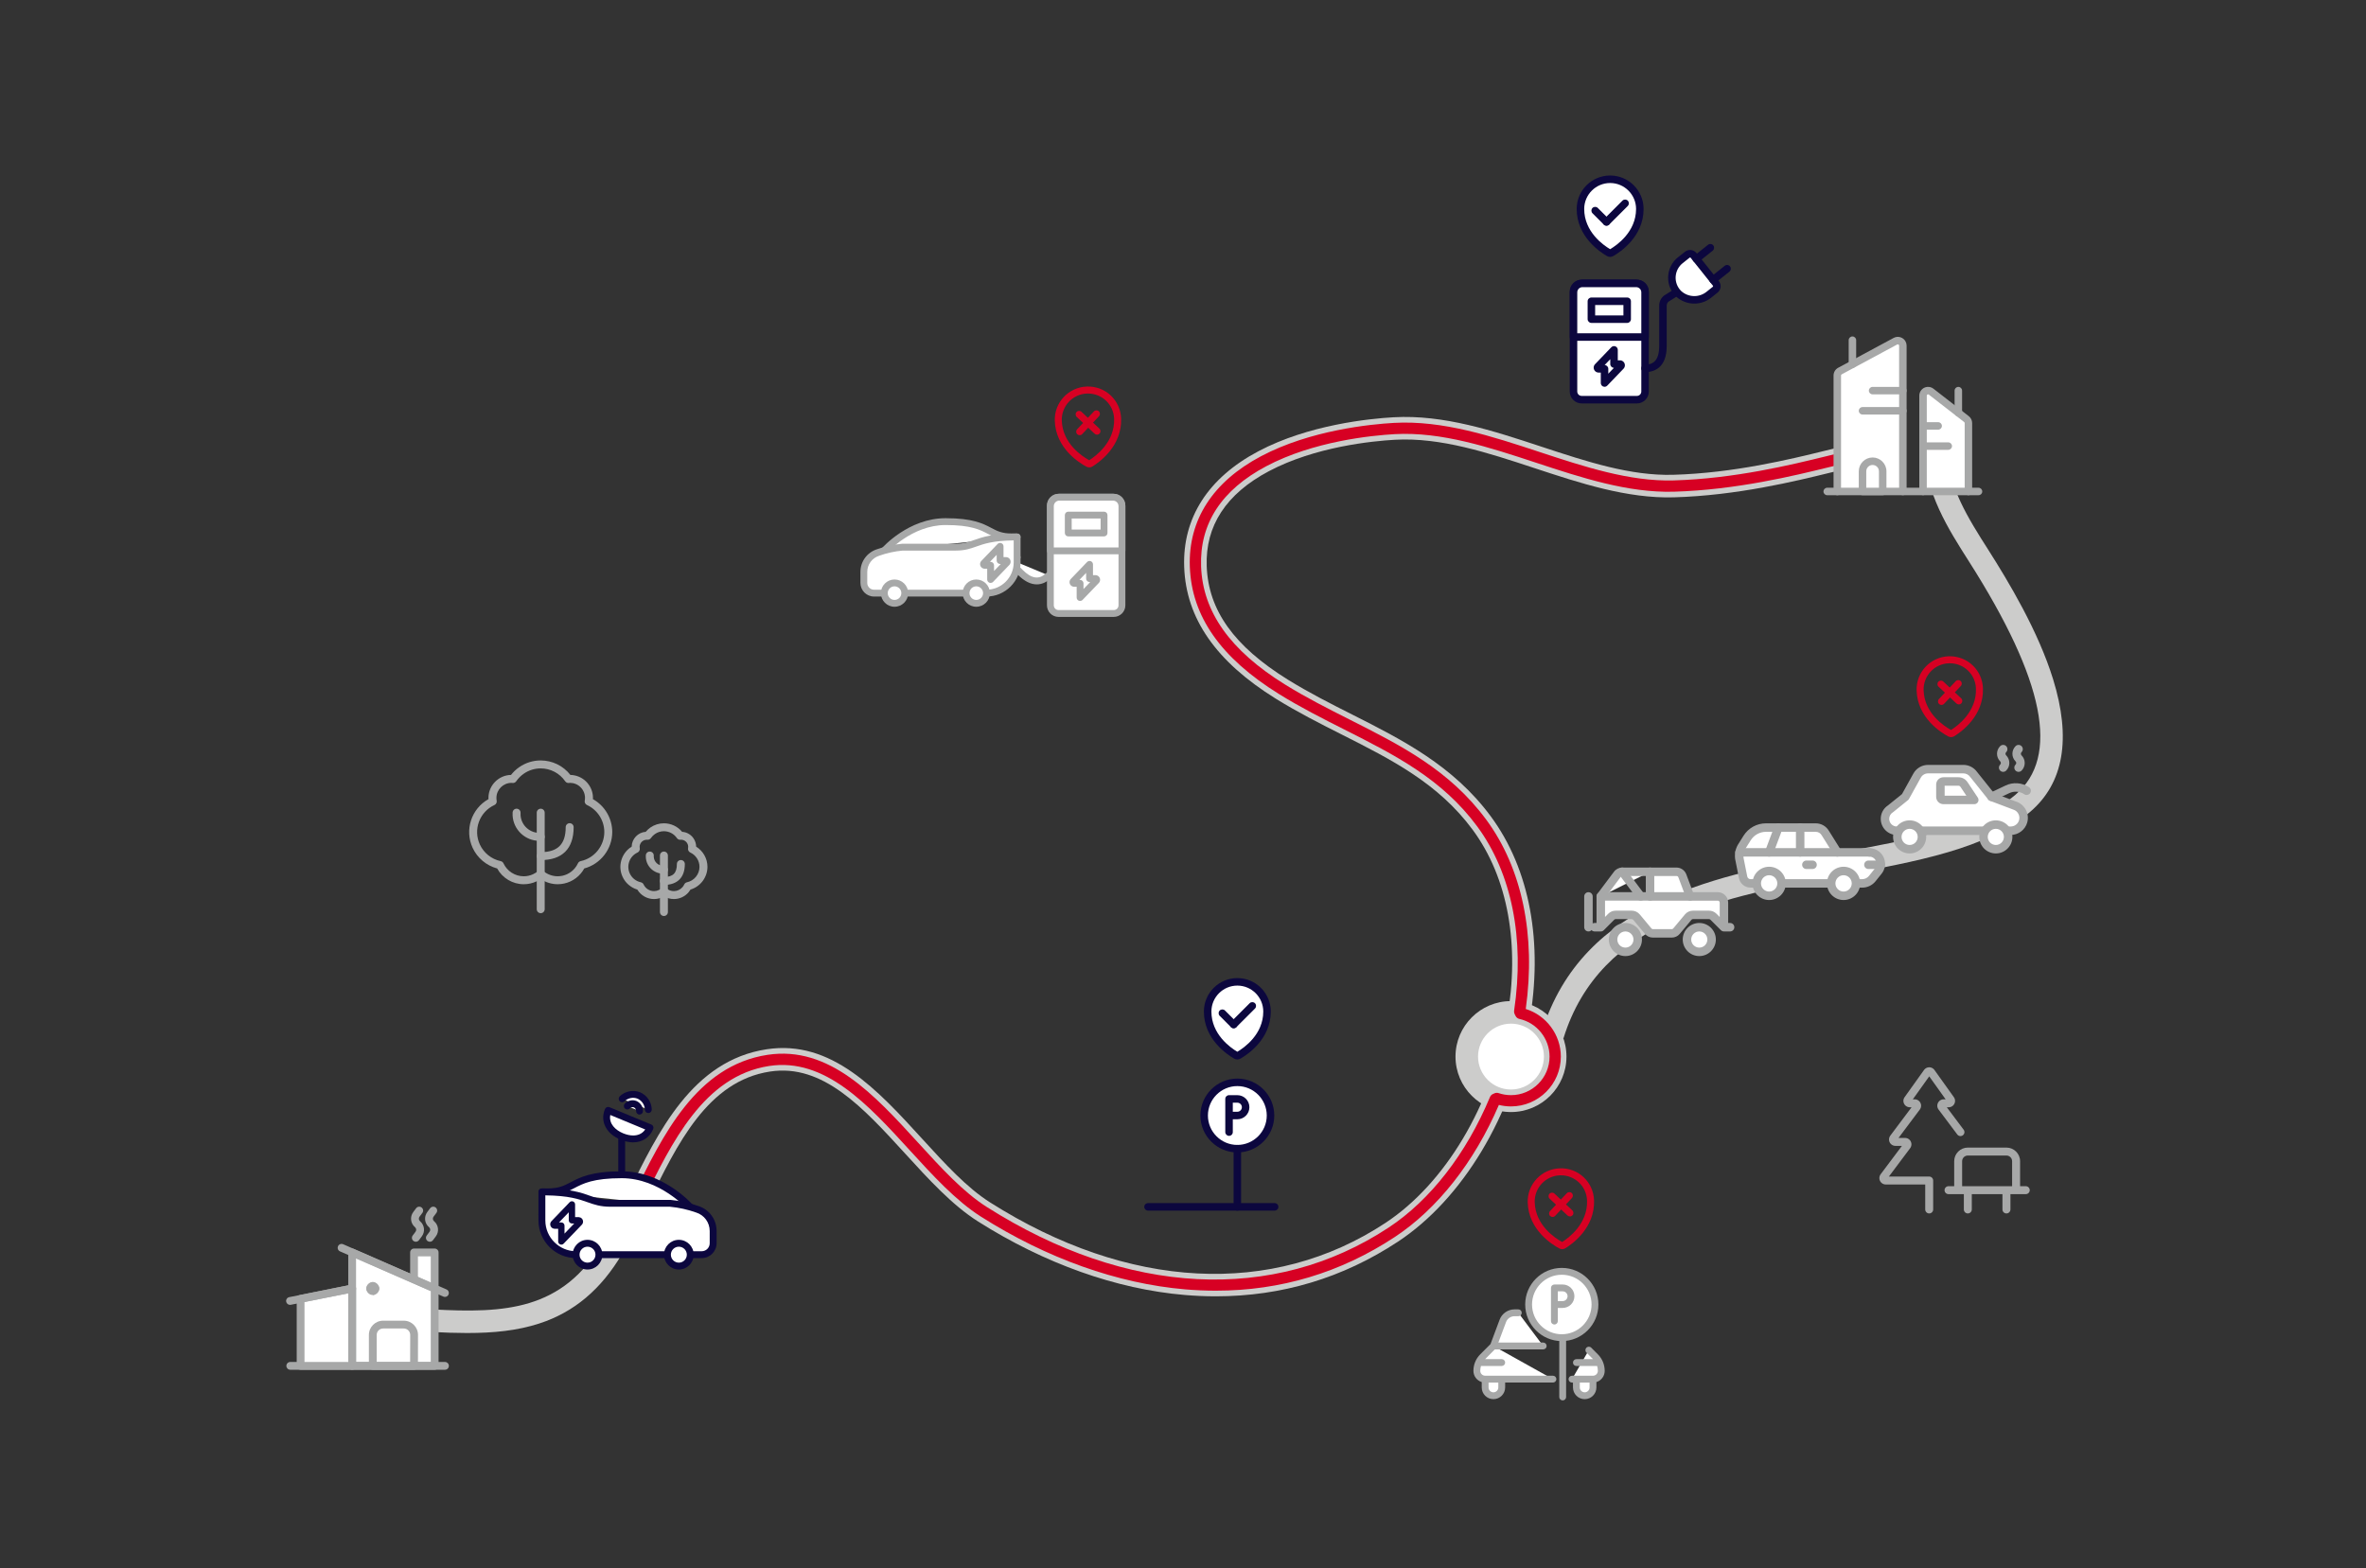 <?xml version="1.0" encoding="utf-8"?>
<!-- Generator: Adobe Illustrator 15.0.2, SVG Export Plug-In . SVG Version: 6.00 Build 0)  -->
<!DOCTYPE svg PUBLIC "-//W3C//DTD SVG 1.1//EN" "http://www.w3.org/Graphics/SVG/1.1/DTD/svg11.dtd">
<svg version="1.1" xmlns="http://www.w3.org/2000/svg" xmlns:xlink="http://www.w3.org/1999/xlink" x="0px" y="0px"
	 width="1312.67px" height="870.176px" viewBox="1626.39 1241.788 1312.67 870.176"
	 enable-background="new 1626.39 1241.788 1312.67 870.176" xml:space="preserve">
<rect x="1626.39" y="1241.788" width="1312.67" height="870.176" fill="#333333" stroke="none"/>
<g id="Vrstva_2">
	<path fill="#CCCCCB" d="M2493.816,1817.896l-11.949-3.703c22.711-73.267,97.979-87.01,164.387-99.135
		c39.572-7.225,76.95-14.05,98.36-32.32c24.672-21.054,16.204-63.412-25.886-129.498c-11.432-17.947-24.388-38.29-24.532-61.754
		l12.51-0.078c0.123,19.861,12.05,38.589,22.573,55.111c11.553,18.139,27.868,45.342,36.146,72.052
		c10.222,32.984,5.952,57.774-12.689,73.683c-23.973,20.457-62.959,27.575-104.234,35.111
		C2582.514,1739.412,2514.281,1751.871,2493.816,1817.896z"/>
	<path fill="#CCCCCB" d="M1885.475,1981.44c-6.157,0-12.614-0.228-19.44-0.589l0.662-12.492c39.616,2.096,71.706,0.688,94.08-37.217
		c4.687-7.938,9.139-17.088,13.853-26.774c16.908-34.747,36.073-74.13,77.13-80.379c35.896-5.47,61.517,22.589,86.293,49.719
		c12.715,13.922,24.725,27.071,37.57,35.215c76.703,48.631,156.69,52.786,219.447,11.404
		c33.077-21.812,58.902-65.067,67.396-112.888c7.339-41.313,0.573-78.695-19.051-105.261c-19.041-25.778-45.009-38.887-72.5-52.766
		c-12.065-6.091-24.541-12.39-36.663-19.915c-33.202-20.614-49.842-44.525-50.869-73.099c-0.979-27.232,13.245-49.436,41.136-64.208
		c27.902-14.779,61.764-18.122,75.026-18.873c27.795-1.584,55.374,7.521,82.034,16.315c25.397,8.377,49.39,16.265,73.217,15.606
		c33.584-0.966,65.124-8.694,83.968-13.313c10.109-2.478,14.323-3.462,17.061-3.328l-0.68,12.492
		c0.039,0.001,0.088,0.004,0.127,0.003c-1.51,0.038-7.621,1.535-13.53,2.983c-19.326,4.736-51.674,12.663-86.586,13.666
		c-26.007,0.76-52.189-7.882-77.495-16.23c-25.552-8.429-51.979-17.152-77.408-15.705c-12.441,0.704-44.157,3.814-69.878,17.438
		c-23.691,12.549-35.295,30.281-34.489,52.704c0.878,24.425,15.167,44.418,44.966,62.919c11.653,7.235,23.879,13.407,35.702,19.376
		c27.588,13.928,56.115,28.329,76.925,56.5c21.685,29.355,29.251,70.155,21.306,114.883c-9.075,51.086-36.98,97.505-72.827,121.143
		c-30.551,20.146-64.45,30.309-100.971,30.311c-5.724,0-11.506-0.25-17.356-0.749c-38.018-3.248-77.682-17.371-114.706-40.843
		c-14.257-9.039-27.399-23.43-40.108-37.346c-23.598-25.839-45.886-50.246-75.173-45.787c-34.564,5.262-51.442,39.944-67.765,73.486
		c-4.826,9.919-9.386,19.288-14.327,27.659c-11.684,19.793-26.749,32.449-46.058,38.691
		C1913.332,1980.125,1900.278,1981.44,1885.475,1981.44z"/>
	<g>
		<circle fill="#FFFFFF" cx="2464.692" cy="1828.054" r="24.528"/>
		<path fill="#CCCCCB" d="M2464.693,1858.834c-16.975,0-30.784-13.808-30.784-30.78c0-16.974,13.81-30.782,30.784-30.782
			c16.974,0,30.782,13.809,30.782,30.782C2495.475,1845.026,2481.666,1858.834,2464.693,1858.834z M2464.693,1809.781
			c-10.076,0-18.274,8.197-18.274,18.272c0,10.074,8.198,18.271,18.274,18.271c10.075,0,18.272-8.196,18.272-18.271
			C2482.965,1817.979,2474.768,1809.781,2464.693,1809.781z"/>
	</g>
	<path fill="#D70023" d="M2300.969,1957.952c-5.629,0-11.32-0.245-17.073-0.736c-37.52-3.205-76.697-17.164-113.298-40.368
		c-13.904-8.815-26.903-23.048-39.474-36.813c-23.113-25.31-47.027-51.465-77.953-46.771c-36.188,5.509-54.207,42.539-70.105,75.21
		c-2.065,4.244-4.017,8.254-6.018,12.229c-3.104,6.166-5.707,10.999-8.191,15.208c-0.879,1.486-2.796,1.981-4.283,1.104
		s-1.981-2.796-1.104-4.283c2.412-4.086,4.951-8.802,7.99-14.841c1.982-3.938,3.925-7.929,5.98-12.154
		c16.572-34.055,35.355-72.654,74.789-78.656c34.246-5.21,59.291,22.214,83.514,48.735c12.859,14.081,25.005,27.381,38.204,35.748
		c77.789,49.316,159.013,53.463,222.844,11.373c23.142-15.259,43.116-40.988,56.245-72.448c0.305-0.729,0.873-1.316,1.593-1.643
		l0.893-0.406c0.724-0.33,1.546-0.37,2.299-0.115c2.205,0.747,4.518,1.126,6.872,1.126c11.8,0,21.399-9.599,21.399-21.397
		c0-9.949-7.037-18.735-16.734-20.891c-0.908-0.201-1.68-0.798-2.104-1.625l-0.523-1.021c-0.298-0.582-0.406-1.242-0.311-1.889
		c5.959-40.021-1.317-76.355-20.488-102.309c-19.483-26.376-45.773-39.648-73.606-53.699c-12.004-6.061-24.418-12.327-36.422-19.78
		c-32.25-20.022-48.407-43.101-49.394-70.554c-0.934-25.951,12.717-47.159,39.474-61.332c27.357-14.49,60.682-17.774,73.739-18.514
		c27.214-1.538,54.494,7.458,80.878,16.162c24.535,8.094,49.888,16.444,74.286,15.763c33.916-0.975,65.658-8.753,84.623-13.4
		c9.543-2.34,13.861-3.379,16.146-3.243c1.725,0.094,3.047,1.568,2.953,3.293c-0.095,1.726-1.58,3.025-3.293,2.953
		c-1.469-0.077-7.704,1.451-14.317,3.072c-19.206,4.706-51.352,12.583-85.932,13.577c-25.485,0.711-51.378-7.813-76.426-16.074
		c-25.828-8.521-52.529-17.325-78.564-15.858c-12.647,0.717-44.898,3.885-71.165,17.797c-24.841,13.157-37.004,31.857-36.151,55.58
		c0.907,25.211,16.099,46.625,46.442,65.464c11.771,7.309,24.059,13.512,35.942,19.511c28.516,14.396,55.451,27.994,75.818,55.566
		c19.853,26.876,27.61,64.11,21.92,105.03c11.403,3.545,19.466,14.316,19.466,26.42c0,15.248-12.406,27.653-27.655,27.653
		c-2.282,0-4.535-0.277-6.724-0.824c-13.612,31.695-34.058,57.665-57.734,73.277
		C2370.203,1947.963,2336.88,1957.952,2300.969,1957.952z"/>
</g>
<g id="Vrstva_1">
	<g>
		<g>
			<g transform="matrix(5.833,0,0,5.833,0,0)">
				<g>
					<path fill="#FFFFFF" d="M337.959,321v3.269"/>
					<path fill="#0C073E" d="M337.959,324.596c-0.181,0-0.327-0.146-0.327-0.327V321c0-0.181,0.146-0.327,0.327-0.327
						s0.327,0.146,0.327,0.327v3.269C338.286,324.449,338.139,324.596,337.959,324.596z"/>
				</g>
				<g>
					<path fill="#FFFFFF" d="M338.001,317.414c0.423-0.405,1.043-0.528,1.589-0.314c0.537,0.235,0.889,0.76,0.902,1.346"/>
					<path fill="#0C073E" d="M340.491,318.772c-0.177,0-0.323-0.142-0.327-0.32c-0.01-0.457-0.287-0.87-0.705-1.053
						c-0.413-0.162-0.901-0.065-1.231,0.251c-0.131,0.125-0.338,0.121-0.463-0.01c-0.125-0.131-0.121-0.338,0.01-0.463
						c0.513-0.492,1.273-0.642,1.934-0.383c0.663,0.289,1.094,0.932,1.11,1.643c0.004,0.181-0.139,0.33-0.32,0.335
						C340.496,318.772,340.494,318.772,340.491,318.772z"/>
				</g>
				<g>
					<path fill="#FFFFFF" d="M339.656,318.585c0.011-0.282-0.151-0.542-0.41-0.656c-0.263-0.102-0.563-0.033-0.754,0.174"/>
					<path fill="#0C073E" d="M339.656,318.913c-0.004,0-0.009,0-0.013,0c-0.181-0.007-0.321-0.159-0.315-0.34
						c0.006-0.149-0.079-0.284-0.215-0.344c-0.125-0.049-0.28-0.013-0.382,0.097c-0.123,0.133-0.33,0.141-0.463,0.018
						c-0.133-0.123-0.141-0.33-0.018-0.463c0.285-0.308,0.722-0.409,1.113-0.257c0.397,0.175,0.634,0.555,0.618,0.974
						C339.976,318.774,339.831,318.913,339.656,318.913z"/>
				</g>
				<g>
					<path fill="#FFFFFF" d="M340.653,320.165c-0.456,1.1-1.58,1.291-2.679,0.835c-1.1-0.456-1.76-1.385-1.304-2.485
						L340.653,320.165z"/>
					<path fill="#0C073E" d="M339.047,321.558c-0.386,0-0.789-0.086-1.198-0.255c-1.372-0.569-1.967-1.739-1.481-2.913
						c0.033-0.08,0.097-0.144,0.177-0.177c0.08-0.033,0.17-0.033,0.25,0l3.984,1.65c0.167,0.069,0.246,0.26,0.177,0.428
						C340.622,321.096,339.926,321.558,339.047,321.558z M336.876,318.955c-0.161,0.837,0.495,1.441,1.223,1.743
						c0.325,0.134,0.652,0.206,0.948,0.206c0.365,0,0.835-0.107,1.15-0.573L336.876,318.955z"/>
				</g>
			</g>
			<g transform="matrix(5.833,0,0,5.833,0,0)">
				<g>
					<path fill="#FFFFFF" d="M344.484,327.726c0,0-2.715-3.086-6.516-3.086c-4.887,0-4.344,1.629-7.059,1.629h-0.543
						 M340.136,330.069h-3.258 M330.362,328.441h1.629"/>
					<path fill="#0C073E" d="M340.136,330.397h-3.258c-0.181,0-0.327-0.146-0.327-0.327s0.146-0.327,0.327-0.327h3.258
						c0.181,0,0.327,0.146,0.327,0.327S340.317,330.397,340.136,330.397z M331.991,328.768h-1.629c-0.181,0-0.327-0.146-0.327-0.327
						s0.146-0.327,0.327-0.327h1.629c0.181,0,0.327,0.146,0.327,0.327S332.172,328.768,331.991,328.768z M344.484,328.053
						c-0.091,0-0.181-0.038-0.246-0.111c-0.026-0.03-2.668-2.975-6.27-2.975c-2.719,0-3.683,0.507-4.534,0.954
						c-0.661,0.347-1.285,0.675-2.525,0.675h-0.543c-0.181,0-0.327-0.146-0.327-0.327c0-0.181,0.146-0.327,0.327-0.327h0.543
						c1.079,0,1.582-0.265,2.22-0.6c0.872-0.459,1.958-1.029,4.839-1.029c3.904,0,6.647,3.067,6.762,3.197
						c0.119,0.136,0.106,0.342-0.029,0.462C344.638,328.026,344.561,328.053,344.484,328.053z"/>
				</g>
				<g>
					<path fill="#FFFFFF" d="M342.308,332.241h-6.516 M344.484,332.241h1.086c0.6,0,1.086-0.486,1.086-1.086v-1.164
						c0-0.949-0.615-1.787-1.52-2.072c-0.832-0.294-1.698-0.484-2.577-0.565h-5.677c-2.172,0-2.172-1.086-6.516-1.086v2.715
						c0,1.799,1.459,3.258,3.258,3.258"/>
					<path fill="#0C073E" d="M345.57,332.569h-1.086c-0.181,0-0.327-0.146-0.327-0.327c0-0.181,0.146-0.327,0.327-0.327h1.086
						c0.418,0,0.759-0.34,0.759-0.759v-1.164c0-0.81-0.519-1.517-1.291-1.76c-0.812-0.287-1.647-0.471-2.493-0.55h-5.662
						c-0.956,0-1.537-0.206-2.153-0.423c-0.839-0.297-1.785-0.631-4.035-0.66v2.385c0,1.616,1.315,2.931,2.931,2.931
						c0.181,0,0.327,0.146,0.327,0.327c0,0.181-0.146,0.327-0.327,0.327c-1.977,0-3.585-1.608-3.585-3.585v-2.715
						c0-0.181,0.146-0.327,0.327-0.327c2.601,0,3.699,0.388,4.581,0.7c0.61,0.216,1.092,0.386,1.935,0.386h5.677
						c0.01,0,0.02,0.001,0.03,0.001c0.906,0.083,1.799,0.279,2.656,0.582c1.036,0.326,1.739,1.284,1.738,2.381v1.164
						C346.983,331.935,346.349,332.569,345.57,332.569z M342.308,332.569h-6.516c-0.181,0-0.327-0.146-0.327-0.327
						c0-0.181,0.146-0.327,0.327-0.327h6.516c0.181,0,0.327,0.146,0.327,0.327C342.635,332.422,342.489,332.569,342.308,332.569z"/>
				</g>
				<g>
					<circle fill="#FFFFFF" cx="343.394" cy="332.241" r="1.086"/>
					<path fill="#0C073E" d="M343.394,333.655c-0.779,0-1.413-0.634-1.413-1.413s0.634-1.413,1.413-1.413
						c0.779,0,1.413,0.634,1.413,1.413S344.173,333.655,343.394,333.655z M343.394,331.483c-0.418,0-0.759,0.34-0.759,0.759
						c0,0.418,0.341,0.759,0.759,0.759s0.759-0.34,0.759-0.759C344.153,331.823,343.812,331.483,343.394,331.483z"/>
				</g>
				<g>
					<path fill="#FFFFFF" d="M334.706,331.155c0.6,0,1.086,0.486,1.086,1.086c0,0.6-0.486,1.086-1.086,1.086
						c-0.6,0-1.086-0.486-1.086-1.086C333.62,331.642,334.106,331.155,334.706,331.155z"/>
					<path fill="#0C073E" d="M334.706,333.655c-0.779,0-1.413-0.634-1.413-1.413s0.634-1.413,1.413-1.413
						c0.779,0,1.413,0.634,1.413,1.413S335.485,333.655,334.706,333.655z M334.706,331.483c-0.418,0-0.759,0.34-0.759,0.759
						c0,0.418,0.341,0.759,0.759,0.759c0.418,0,0.758-0.34,0.758-0.759C335.465,331.823,335.124,331.483,334.706,331.483z"/>
				</g>
			</g>
		</g>
		<path fill="#0C073E" d="M1937.825,1932.409c-0.221,0-0.443-0.042-0.655-0.127c-0.665-0.268-1.101-0.912-1.101-1.629v-7.06h-1.956
			c-0.694-0.036-1.26-0.281-1.69-0.695c-0.99-0.964-1.017-2.545-0.066-3.531l10.079-10.498c0.497-0.518,1.256-0.678,1.922-0.413
			c0.665,0.268,1.101,0.912,1.101,1.629v7.06h1.966c0.039,0,0.078,0.002,0.117,0.004c0.594,0.04,1.152,0.289,1.575,0.702
			c0.474,0.458,0.744,1.081,0.755,1.748s-0.239,1.298-0.704,1.777l-10.075,10.493
			C1938.754,1932.221,1938.294,1932.409,1937.825,1932.409z M1937.825,1920.082c0.97,0,1.756,0.786,1.756,1.756v4.452l5.409-5.634
			h-1.288c-0.97,0-1.756-0.786-1.756-1.756v-4.452l-5.409,5.635L1937.825,1920.082z"/>
	</g>
	<g>
		<g transform="matrix(5.833,0,0,5.833,0,0)">
			<g>
				<path fill="#FFFFFF" d="M318.207,334.599v-2.569h1.962v3.432"/>
				<path fill="#A7A8A8" d="M320.169,335.834c-0.205,0-0.371-0.166-0.371-0.371v-3.061h-1.22v2.197c0,0.205-0.166,0.371-0.371,0.371
					s-0.371-0.166-0.371-0.371v-2.569c0-0.205,0.166-0.371,0.371-0.371h1.962c0.205,0,0.371,0.166,0.371,0.371v3.432
					C320.54,335.668,320.374,335.834,320.169,335.834z"/>
			</g>
			<g>
				<path fill="#FFFFFF" d="M320.169,342.819h-7.848V332.03l7.848,3.432V342.819z"/>
				<path fill="#A7A8A8" d="M320.169,343.19h-7.848c-0.205,0-0.371-0.166-0.371-0.371V332.03c0-0.125,0.063-0.242,0.168-0.311
					c0.105-0.068,0.237-0.08,0.352-0.029l7.848,3.432c0.135,0.059,0.222,0.193,0.222,0.34v7.357
					C320.54,343.024,320.374,343.19,320.169,343.19z M312.692,342.448h7.105v-6.743l-7.105-3.108V342.448z"/>
			</g>
			<g>
				<path fill="#FFFFFF" d="M318.207,342.819h-3.923v-2.943c0-0.543,0.44-0.983,0.982-0.983h1.965c0.543,0,0.983,0.44,0.983,0.983
					L318.207,342.819z"/>
				<path fill="#A7A8A8" d="M318.207,343.19h-3.923c-0.205,0-0.371-0.166-0.371-0.371v-2.943c0-0.746,0.607-1.354,1.353-1.354h1.965
					c0.746,0,1.354,0.607,1.354,1.354l-0.007,2.943C318.577,343.025,318.411,343.19,318.207,343.19z M314.655,342.448h3.182
					l0.006-2.572c0-0.336-0.274-0.611-0.612-0.611h-1.965c-0.337,0-0.611,0.274-0.611,0.612V342.448z"/>
			</g>
			<g>
				<path fill="#FFFFFF" d="M306.436,342.819h14.713"/>
				<path fill="#A7A8A8" d="M321.149,343.19h-14.713c-0.205,0-0.371-0.166-0.371-0.371s0.166-0.371,0.371-0.371h14.713
					c0.205,0,0.371,0.166,0.371,0.371S321.354,343.19,321.149,343.19z"/>
			</g>
			<g>
				<path fill="#FFFFFF" d="M312.321,342.819h-4.904v-6.376l4.904-0.981V342.819z"/>
				<path fill="#A7A8A8" d="M312.321,343.19h-4.904c-0.205,0-0.371-0.166-0.371-0.371v-6.376c0-0.177,0.125-0.329,0.298-0.364
					l4.904-0.981c0.109-0.022,0.222,0.006,0.308,0.077c0.086,0.07,0.136,0.176,0.136,0.287v7.357
					C312.692,343.024,312.526,343.19,312.321,343.19z M307.788,342.448h4.162v-6.533l-4.162,0.832V342.448z"/>
			</g>
			<g>
				<path fill="#FFFFFF" d="M314.284,335.218c0.135,0,0.245,0.109,0.245,0.245"/>
				<path fill="#A7A8A8" d="M314.528,335.834c-0.167,0-0.308-0.11-0.355-0.261c-0.151-0.047-0.261-0.188-0.261-0.355
					c0-0.205,0.166-0.371,0.371-0.371c0.34,0,0.616,0.276,0.616,0.616C314.899,335.668,314.733,335.834,314.528,335.834z"/>
			</g>
			<g>
				<path fill="#FFFFFF" d="M314.037,335.462c0.001-0.135,0.11-0.245,0.246-0.245"/>
				<path fill="#A7A8A8" d="M314.037,335.834c-0.001,0-0.001,0-0.002,0c-0.205-0.001-0.37-0.168-0.369-0.373
					c0.002-0.339,0.279-0.614,0.617-0.614c0.205,0,0.371,0.166,0.371,0.371c0,0.167-0.111,0.309-0.263,0.355
					C314.345,335.724,314.204,335.834,314.037,335.834z"/>
			</g>
			<g>
				<path fill="#FFFFFF" d="M314.284,335.708c-0.136,0-0.246-0.11-0.246-0.246"/>
				<path fill="#A7A8A8" d="M314.284,336.08c-0.34,0-0.617-0.277-0.617-0.617c0-0.205,0.166-0.371,0.371-0.371
					c0.167,0,0.308,0.11,0.355,0.262c0.152,0.047,0.262,0.188,0.262,0.355C314.655,335.913,314.489,336.08,314.284,336.08z"/>
			</g>
			<g>
				<path fill="#FFFFFF" d="M314.528,335.462c0,0.135-0.109,0.245-0.244,0.246h0"/>
				<path fill="#A7A8A8" d="M314.285,336.08l-0.002-0.742c-0.07,0-0.126,0.056-0.126,0.125c0-0.205,0.166-0.371,0.371-0.371
					s0.371,0.166,0.371,0.371C314.899,335.801,314.624,336.078,314.285,336.08z"/>
			</g>
			<g>
				<path fill="#FFFFFF" d="M306.411,336.645l5.91-1.182"/>
				<path fill="#A7A8A8" d="M306.411,337.016c-0.173,0-0.328-0.122-0.364-0.298c-0.04-0.201,0.09-0.397,0.291-0.437l5.91-1.182
					c0.202-0.041,0.397,0.09,0.437,0.291c0.04,0.201-0.09,0.397-0.291,0.437l-5.91,1.182
					C306.459,337.014,306.435,337.016,306.411,337.016z"/>
			</g>
			<g>
				<path fill="#FFFFFF" d="M311.316,331.59l9.83,4.3"/>
				<path fill="#A7A8A8" d="M321.146,336.261c-0.05,0-0.1-0.01-0.149-0.031l-9.83-4.3c-0.188-0.082-0.273-0.301-0.191-0.489
					c0.082-0.188,0.301-0.273,0.489-0.191l9.83,4.3c0.188,0.082,0.273,0.301,0.191,0.489
					C321.425,336.178,321.289,336.261,321.146,336.261z"/>
			</g>
		</g>
		<path fill="#A7A8A8" d="M1857.091,1930.801c-0.452,0-0.908-0.142-1.298-0.435c-0.957-0.718-1.15-2.075-0.432-3.031l1.557-2.073
			c0.605-0.794,0.482-1.898-0.271-2.528c-2.536-2.12-2.948-5.838-0.937-8.464l1.537-2.057c0.717-0.958,2.074-1.154,3.031-0.438
			c0.958,0.717,1.153,2.073,0.438,3.031l-1.553,2.076c-0.611,0.798-0.49,1.899,0.262,2.527c2.535,2.122,2.949,5.84,0.944,8.466
			l-1.546,2.059C1858.4,1930.502,1857.749,1930.801,1857.091,1930.801z"/>
		<path fill="#A7A8A8" d="M1864.871,1930.801c-0.452,0-0.908-0.142-1.298-0.435c-0.957-0.718-1.15-2.075-0.432-3.031l1.557-2.073
			c0.605-0.794,0.481-1.898-0.271-2.528c-2.534-2.119-2.948-5.836-0.942-8.462l1.545-2.061c0.717-0.957,2.074-1.15,3.031-0.434
			c0.957,0.718,1.151,2.074,0.434,3.031l-1.557,2.076c-0.606,0.795-0.484,1.897,0.268,2.526c2.535,2.121,2.95,5.839,0.945,8.465
			l-1.546,2.059C1866.18,1930.502,1865.53,1930.801,1864.871,1930.801z"/>
	</g>
	<g transform="matrix(5.833,0,0,5.833,0,0)">
		<g>
			<path fill="#FFFFFF" d="M453.58,259.642v-11.033c0-0.176,0.097-0.338,0.252-0.422l5.277-2.84c0.233-0.125,0.524-0.038,0.65,0.195
				c0.038,0.069,0.057,0.148,0.057,0.226v13.874"/>
			<path fill="#A7A8A8" d="M459.816,259.998c-0.197,0-0.356-0.159-0.356-0.356v-13.874c0-0.019-0.005-0.039-0.014-0.056
				c-0.033-0.061-0.109-0.084-0.169-0.052l-5.277,2.84c-0.04,0.021-0.064,0.063-0.064,0.108v11.034c0,0.197-0.159,0.356-0.356,0.356
				s-0.356-0.159-0.356-0.356v-11.033c0-0.307,0.167-0.588,0.438-0.735l5.278-2.841c0.405-0.218,0.913-0.066,1.132,0.339
				c0.065,0.12,0.1,0.257,0.1,0.395v13.874C460.172,259.839,460.013,259.998,459.816,259.998z"/>
		</g>
		<g>
			<path fill="#FFFFFF" d="M466.052,259.642v-6.503c0-0.148-0.068-0.287-0.185-0.379l-3.358-2.611
				c-0.208-0.163-0.509-0.126-0.672,0.083c-0.066,0.085-0.102,0.189-0.102,0.296v9.114"/>
			<path fill="#A7A8A8" d="M466.052,259.998c-0.197,0-0.356-0.159-0.356-0.356v-6.503c0-0.038-0.018-0.075-0.049-0.099l-3.357-2.61
				c-0.035-0.028-0.073-0.028-0.091-0.026c-0.019,0.002-0.055,0.011-0.082,0.046c-0.017,0.022-0.026,0.049-0.026,0.077v9.114
				c0,0.197-0.159,0.356-0.356,0.356s-0.356-0.159-0.356-0.356v-9.114c0-0.186,0.063-0.368,0.177-0.515
				c0.138-0.177,0.336-0.288,0.557-0.315c0.22-0.027,0.44,0.034,0.615,0.171l3.357,2.61c0.205,0.161,0.322,0.401,0.322,0.66v6.503
				C466.408,259.839,466.249,259.998,466.052,259.998z"/>
		</g>
		<g>
			<path fill="#FFFFFF" d="M467.012,259.642h-14.391"/>
			<path fill="#A7A8A8" d="M467.012,259.998h-14.391c-0.197,0-0.356-0.159-0.356-0.356s0.159-0.356,0.356-0.356h14.391
				c0.197,0,0.356,0.159,0.356,0.356S467.209,259.998,467.012,259.998z"/>
		</g>
		<g>
			<path fill="#FFFFFF" d="M459.816,250.048h-2.878"/>
			<path fill="#A7A8A8" d="M459.816,250.404h-2.878c-0.197,0-0.356-0.159-0.356-0.356c0-0.197,0.159-0.356,0.356-0.356h2.878
				c0.197,0,0.356,0.159,0.356,0.356C460.172,250.244,460.013,250.404,459.816,250.404z"/>
		</g>
		<g>
			<path fill="#FFFFFF" d="M459.816,251.967h-3.837"/>
			<path fill="#A7A8A8" d="M459.816,252.323h-3.837c-0.197,0-0.356-0.159-0.356-0.356c0-0.197,0.159-0.356,0.356-0.356h3.837
				c0.197,0,0.356,0.159,0.356,0.356C460.172,252.164,460.013,252.323,459.816,252.323z"/>
		</g>
		<g>
			<path fill="#FFFFFF" d="M455.979,259.642h1.919v-1.918c0-0.53-0.43-0.96-0.96-0.96s-0.959,0.43-0.959,0.96V259.642z"/>
			<path fill="#A7A8A8" d="M457.898,259.998h-1.919c-0.197,0-0.356-0.159-0.356-0.356v-1.918c0-0.725,0.59-1.316,1.315-1.316
				c0.725,0,1.316,0.59,1.316,1.316v1.918C458.254,259.839,458.094,259.998,457.898,259.998z M456.335,259.286h1.207v-1.562
				c0-0.333-0.271-0.604-0.604-0.604c-0.332,0-0.603,0.271-0.603,0.604V259.286z"/>
		</g>
		<g>
			<path fill="#FFFFFF" d="M455.019,247.547v-2.296"/>
			<path fill="#A7A8A8" d="M455.019,247.903c-0.197,0-0.356-0.159-0.356-0.356v-2.296c0-0.197,0.159-0.356,0.356-0.356
				s0.356,0.159,0.356,0.356v2.296C455.375,247.743,455.216,247.903,455.019,247.903z"/>
		</g>
		<g>
			<path fill="#FFFFFF" d="M461.735,253.406h1.439"/>
			<path fill="#A7A8A8" d="M463.174,253.762h-1.439c-0.197,0-0.356-0.159-0.356-0.356c0-0.197,0.159-0.356,0.356-0.356h1.439
				c0.197,0,0.356,0.159,0.356,0.356C463.53,253.602,463.371,253.762,463.174,253.762z"/>
		</g>
		<g>
			<path fill="#FFFFFF" d="M461.735,255.325h2.398"/>
			<path fill="#A7A8A8" d="M464.134,255.681h-2.398c-0.197,0-0.356-0.159-0.356-0.356c0-0.197,0.159-0.356,0.356-0.356h2.398
				c0.197,0,0.356,0.159,0.356,0.356C464.49,255.522,464.33,255.681,464.134,255.681z"/>
		</g>
		<g>
			<path fill="#FFFFFF" d="M465.093,252.159v-2.111"/>
			<path fill="#A7A8A8" d="M465.093,252.515c-0.197,0-0.356-0.159-0.356-0.356v-2.111c0-0.197,0.159-0.356,0.356-0.356
				c0.197,0,0.356,0.159,0.356,0.356v2.111C465.449,252.356,465.29,252.515,465.093,252.515z"/>
		</g>
	</g>
	<g>
		<g>
			<g>
				<g>
					<path fill="#FFFFFF" d="M2499.377,1459.018c0,2.506,2.033,4.536,4.54,4.536h30.631c2.507,0,4.537-2.03,4.537-4.536v-55.452
						c0-2.504-2.03-4.537-4.537-4.537h-30.631c-2.507,0-4.54,2.033-4.54,4.537V1459.018z"/>
					<path fill="#0C073E" d="M2534.548,1465.639h-30.631c-3.653,0-6.625-2.971-6.625-6.621v-55.452c0-3.651,2.972-6.622,6.625-6.622
						h30.631c3.651,0,6.622,2.971,6.622,6.622v55.452C2541.17,1462.668,2538.199,1465.639,2534.548,1465.639z M2503.917,1401.113
						c-1.354,0-2.455,1.1-2.455,2.452v55.452c0,1.352,1.102,2.451,2.455,2.451h30.631c1.353,0,2.452-1.1,2.452-2.451v-55.452
						c0-1.353-1.1-2.452-2.452-2.452H2503.917z"/>
				</g>
				<g>
					<path fill="#FFFFFF" d="M2539.085,1428.809h-39.708v-24.817c0-2.744,2.225-4.963,4.964-4.963h29.781
						c2.74,0,4.963,2.219,4.963,4.963V1428.809z"/>
					<path fill="#0C073E" d="M2539.085,1430.894h-39.708c-1.151,0-2.085-0.934-2.085-2.085v-24.817c0-3.886,3.162-7.048,7.049-7.048
						h29.781c3.886,0,7.048,3.162,7.048,7.048v24.817C2541.17,1429.96,2540.237,1430.894,2539.085,1430.894z M2501.462,1426.724
						H2537v-22.732c0-1.587-1.291-2.878-2.878-2.878h-29.781c-1.588,0-2.879,1.291-2.879,2.878V1426.724z"/>
				</g>
				<g>
					<path fill="#FFFFFF" d="M2529.159,1408.952h-19.855v9.931h19.855V1408.952z"/>
					<path fill="#0C073E" d="M2529.159,1420.968h-19.855c-1.151,0-2.085-0.934-2.085-2.085v-9.931c0-1.151,0.934-2.085,2.085-2.085
						h19.855c1.151,0,2.085,0.934,2.085,2.085v9.931C2531.244,1420.034,2530.311,1420.968,2529.159,1420.968z M2511.389,1416.798
						h15.686v-5.761h-15.686V1416.798z"/>
				</g>
				<path fill="#0C073E" d="M2539.085,1448.265c-1.151,0-2.085-0.934-2.085-2.085s0.934-2.085,2.085-2.085
					c3.367,0,7.843-1.07,7.843-10.325v-22.43c0-2.154,0.964-4.161,2.645-5.505c0.063-0.052,0.131-0.1,0.201-0.143l5.585-3.472
					c0.979-0.606,2.265-0.309,2.871,0.67c0.608,0.978,0.308,2.264-0.67,2.871l-5.466,3.397c-0.635,0.547-0.996,1.336-0.996,2.181
					v22.43C2551.098,1446.382,2543.572,1448.265,2539.085,1448.265z"/>
				<g>
					<path fill="#FFFFFF" d="M2558.626,1386.202c-5.358,4.278-6.239,12.086-1.963,17.446c0.27,0.338,0.557,0.66,0.859,0.968
						c4.746,4.505,12.117,4.745,17.145,0.558l3.325-2.655c1.071-0.856,1.246-2.416,0.395-3.487l-12.388-15.521
						c-0.851-1.069-2.412-1.246-3.487-0.394L2558.626,1386.202z"/>
					<path fill="#0C073E" d="M2566.412,1410.246C2566.411,1410.246,2566.411,1410.246,2566.412,1410.246
						c-3.861,0-7.527-1.463-10.325-4.118c-0.407-0.412-0.744-0.792-1.054-1.18c-4.983-6.247-3.955-15.387,2.292-20.375l3.891-3.089
						c0.807-0.64,1.816-0.992,2.843-0.992c1.4,0,2.702,0.628,3.572,1.721l12.386,15.518c1.565,1.971,1.24,4.847-0.723,6.416
						l-3.326,2.656C2573.315,1409.014,2569.909,1410.246,2566.412,1410.246z M2564.059,1384.662c-0.093,0-0.178,0.03-0.252,0.089
						l-3.885,3.084c-4.446,3.551-5.18,10.063-1.629,14.514c0.219,0.274,0.46,0.546,0.716,0.806c1.969,1.866,4.615,2.922,7.402,2.923
						h0.001c2.523,0,4.981-0.89,6.921-2.505l3.358-2.683c0.171-0.137,0.2-0.389,0.063-0.562l-12.386-15.517
						C2564.267,1384.682,2564.131,1384.662,2564.059,1384.662z"/>
				</g>
				<g>
					<path fill="#FFFFFF" d="M2576.827,1397.082l7.76-6.194"/>
					<path fill="#0C073E" d="M2576.828,1399.167c-0.612,0-1.219-0.269-1.63-0.784c-0.719-0.9-0.571-2.212,0.328-2.93l7.76-6.194
						c0.898-0.719,2.213-0.571,2.93,0.328c0.719,0.9,0.571,2.212-0.328,2.93l-7.76,6.194
						C2577.744,1399.018,2577.284,1399.167,2576.828,1399.167z"/>
				</g>
				<g>
					<path fill="#FFFFFF" d="M2567.542,1385.441l7.76-6.192"/>
					<path fill="#0C073E" d="M2567.543,1387.526c-0.612,0-1.219-0.269-1.631-0.784c-0.718-0.9-0.57-2.212,0.329-2.931l7.76-6.192
						c0.901-0.716,2.212-0.57,2.931,0.329c0.718,0.9,0.57,2.212-0.329,2.931l-7.76,6.192
						C2568.458,1387.377,2567.999,1387.526,2567.543,1387.526z"/>
				</g>
			</g>
			<g>
				<path fill="#FFFFFF" d="M2521.86,1435.911l-9.021,9.397c-0.254,0.263-0.246,0.683,0.017,0.938
					c0.113,0.11,0.266,0.175,0.424,0.184h3.322v7.89l9.022-9.396c0.255-0.264,0.247-0.683-0.016-0.938
					c-0.112-0.109-0.261-0.174-0.417-0.184h-3.331V1435.911z"/>
				<path fill="#0C073E" d="M2516.601,1456.404c-0.262,0-0.526-0.05-0.778-0.15c-0.789-0.318-1.307-1.084-1.307-1.935v-5.805h-1.237
					c-0.038,0-0.077-0.001-0.115-0.003c-0.664-0.037-1.29-0.312-1.764-0.772c-1.083-1.051-1.111-2.792-0.061-3.88l9.017-9.392
					c0.59-0.615,1.491-0.809,2.282-0.491c0.789,0.318,1.307,1.084,1.307,1.935v5.806h1.246c0.043,0,0.087,0.002,0.13,0.004
					c0.655,0.041,1.273,0.315,1.741,0.771c1.083,1.051,1.111,2.792,0.061,3.88l-9.018,9.392
					C2517.703,1456.181,2517.157,1456.404,2516.601,1456.404z M2516.653,1444.346c1.128,0.027,2.033,0.95,2.033,2.084v2.708
					l3.122-3.252c-1.127-0.027-2.033-0.95-2.033-2.084v-2.709L2516.653,1444.346z"/>
			</g>
		</g>
		<g>
			<g>
				<path fill="#FFFFFF" d="M2536.173,1357.728c0,14.459-12.687,22.568-15.793,24.342c-0.421,0.24-0.938,0.24-1.359,0
					c-3.105-1.775-15.791-9.887-15.791-24.342c0-9.098,7.375-16.473,16.472-16.473S2536.173,1348.63,2536.173,1357.728z"/>
				<path fill="#0C073E" d="M2519.7,1384.334c-0.599,0-1.19-0.156-1.711-0.453c-3.954-2.26-16.845-10.821-16.845-26.153
					c0-10.232,8.324-18.558,18.557-18.558s18.557,8.325,18.557,18.558c0,15.344-12.893,23.896-16.845,26.152
					C2520.893,1384.177,2520.3,1384.334,2519.7,1384.334z M2519.701,1343.34c-7.933,0-14.387,6.454-14.387,14.388
					c0,12.67,10.573,20.072,14.386,22.325c3.813-2.249,14.388-9.646,14.388-22.325
					C2534.088,1349.794,2527.634,1343.34,2519.701,1343.34z"/>
			</g>
			<g>
				<g>
					<path fill="#FFFFFF" d="M2517.674,1364.931l10.338-10.337"/>
					<path fill="#0C073E" d="M2517.674,1367.016c-0.533,0-1.067-0.204-1.475-0.611c-0.813-0.813-0.813-2.134,0.001-2.948
						l10.338-10.337c0.813-0.813,2.134-0.813,2.948,0.001c0.813,0.813,0.813,2.134-0.001,2.948l-10.338,10.337
						C2518.741,1366.812,2518.207,1367.016,2517.674,1367.016z"/>
				</g>
				<g>
					<path fill="#FFFFFF" d="M2517.674,1364.931l-6.284-6.285"/>
					<path fill="#0C073E" d="M2517.674,1367.016c-0.533,0-1.067-0.204-1.475-0.611l-6.284-6.285
						c-0.813-0.813-0.813-2.134,0.001-2.948c0.813-0.813,2.134-0.813,2.948,0.001l6.284,6.285c0.813,0.813,0.813,2.134-0.001,2.948
						C2518.741,1366.812,2518.207,1367.016,2517.674,1367.016z"/>
				</g>
			</g>
		</g>
	</g>
	<g transform="matrix(5.833,0,0,5.833,0,0)">
		<g>
			<path fill="#FFFFFF" d="M429.911,298.163v2.929"/>
			<path fill="#A7A8A8" d="M429.911,301.495c-0.223,0-0.403-0.18-0.403-0.403v-2.929c0-0.223,0.18-0.403,0.403-0.403
				s0.403,0.18,0.403,0.403v2.929C430.314,301.315,430.134,301.495,429.911,301.495z"/>
		</g>
		<g>
			<path fill="#FFFFFF" d="M443.383,301.092h-0.586l-1-1c-0.109-0.111-0.259-0.172-0.414-0.172h-1.533
				c-0.174,0-0.339,0.077-0.45,0.211l-1.113,1.335c-0.112,0.134-0.276,0.211-0.45,0.211h-1.795c-0.174,0-0.339-0.077-0.45-0.211
				l-1.113-1.335c-0.111-0.134-0.276-0.211-0.45-0.211h-1.534c-0.155,0-0.304,0.061-0.414,0.172l-1,1h-0.586h0.586v-2.929h4.686
				v-2.343h2.522c0.245,0,0.463,0.152,0.549,0.38l0.736,1.963h2.636c0.323,0,0.586,0.263,0.586,0.586v2.344"/>
			<path fill="#A7A8A8" d="M437.837,302.08h-1.795c-0.295,0-0.572-0.13-0.76-0.357l-1.112-1.334
				c-0.035-0.042-0.086-0.066-0.14-0.066h-1.534c-0.049,0-0.094,0.019-0.128,0.053l-1,1.001c-0.001,0.001-0.002,0.002-0.003,0.003
				l0,0c0,0,0,0,0,0h0c0,0,0,0.001,0,0.001c0,0,0,0,0,0c0,0,0,0,0,0c-0.073,0.07-0.167,0.121-0.281,0.114h-0.586
				c-0.223,0-0.403-0.18-0.403-0.403s0.18-0.403,0.403-0.403h0.182v-2.526c0-0.223,0.18-0.403,0.403-0.403h4.283v-1.94
				c0-0.223,0.18-0.403,0.403-0.403h2.522c0.409,0,0.781,0.258,0.926,0.641l0.638,1.702h2.357c0.545,0,0.989,0.444,0.989,0.989v1.94
				h0.183c0.223,0,0.403,0.18,0.403,0.403s-0.18,0.403-0.403,0.403h-0.586c0,0-0.001,0-0.001,0c-0.111,0-0.212-0.046-0.285-0.119
				l-1-0.999c-0.034-0.034-0.081-0.054-0.129-0.054h-1.533c-0.055,0-0.106,0.024-0.14,0.065l-1.113,1.335
				C438.409,301.951,438.132,302.08,437.837,302.08z M432.496,299.518h1.534c0.294,0,0.571,0.13,0.76,0.356l1.113,1.335
				c0.035,0.042,0.086,0.066,0.14,0.066h1.795c0.054,0,0.105-0.024,0.14-0.066l1.113-1.335c0.188-0.226,0.465-0.356,0.76-0.356
				h1.533c0.262,0,0.517,0.106,0.701,0.291l0.311,0.311v-1.371c0-0.101-0.082-0.183-0.183-0.183h-2.636
				c-0.168,0-0.318-0.104-0.378-0.262l-0.736-1.963c-0.027-0.072-0.094-0.119-0.171-0.119h-2.119v1.94
				c0,0.223-0.18,0.403-0.403,0.403h-4.283v1.553l0.312-0.312C431.983,299.621,432.231,299.518,432.496,299.518z"/>
		</g>
		<g>
			<path fill="#FFFFFF" d="M435.768,295.82h-2.636c-0.184,0-0.358,0.087-0.468,0.234l-1.582,2.109"/>
			<path fill="#A7A8A8" d="M431.082,298.566c-0.084,0-0.169-0.026-0.242-0.081c-0.178-0.134-0.214-0.386-0.081-0.565l1.582-2.109
				c0.185-0.248,0.481-0.395,0.791-0.395h2.636c0.223,0,0.403,0.18,0.403,0.403s-0.18,0.403-0.403,0.403h-2.636
				c-0.057,0-0.111,0.027-0.145,0.073l-1.582,2.109C431.326,298.51,431.205,298.566,431.082,298.566z"/>
		</g>
		<g>
			<path fill="#FFFFFF" d="M433.132,295.82l1.758,2.343"/>
			<path fill="#A7A8A8" d="M434.89,298.566c-0.123,0-0.244-0.056-0.323-0.161l-1.758-2.343c-0.134-0.178-0.098-0.431,0.081-0.564
				c0.178-0.133,0.431-0.098,0.564,0.081l1.758,2.343c0.134,0.178,0.098,0.431-0.081,0.564
				C435.059,298.54,434.974,298.566,434.89,298.566z"/>
		</g>
		<g>
			<path fill="#FFFFFF" d="M439.575,298.163h-3.807"/>
			<path fill="#A7A8A8" d="M439.575,298.566h-3.807c-0.223,0-0.403-0.18-0.403-0.403s0.18-0.403,0.403-0.403h3.807
				c0.223,0,0.403,0.18,0.403,0.403S439.798,298.566,439.575,298.566z"/>
		</g>
		<g>
			<path fill="#FFFFFF" d="M439.282,302.263c0,0.647,0.525,1.172,1.172,1.172c0.647,0,1.172-0.525,1.172-1.172
				c0-0.647-0.525-1.171-1.172-1.171C439.807,301.092,439.282,301.616,439.282,302.263z"/>
			<path fill="#A7A8A8" d="M440.454,303.838c-0.869,0-1.575-0.706-1.575-1.575c0-0.868,0.706-1.574,1.575-1.574
				c0.868,0,1.575,0.706,1.575,1.574C442.029,303.132,441.323,303.838,440.454,303.838z M440.454,301.495
				c-0.424,0-0.769,0.345-0.769,0.768c0,0.424,0.345,0.769,0.769,0.769c0.424,0,0.768-0.345,0.768-0.769
				C441.223,301.84,440.878,301.495,440.454,301.495z"/>
		</g>
		<g>
			<path fill="#FFFFFF" d="M432.254,302.263c0,0.647,0.524,1.172,1.171,1.172c0.647,0,1.172-0.525,1.172-1.172
				c0-0.647-0.525-1.171-1.172-1.171C432.778,301.092,432.254,301.616,432.254,302.263z"/>
			<path fill="#A7A8A8" d="M433.425,303.838c-0.868,0-1.574-0.706-1.574-1.575c0-0.868,0.706-1.574,1.574-1.574
				c0.869,0,1.575,0.706,1.575,1.574C435,303.132,434.293,303.838,433.425,303.838z M433.425,301.495
				c-0.423,0-0.768,0.345-0.768,0.768c0,0.424,0.345,0.769,0.768,0.769c0.424,0,0.769-0.345,0.769-0.769
				C434.194,301.84,433.849,301.495,433.425,301.495z"/>
		</g>
	</g>
	<g transform="matrix(5.833,0,0,5.833,0,0)">
		<g>
			<path fill="#FFFFFF" d="M453.588,293.973l-1.163-1.86c-0.194-0.312-0.535-0.501-0.902-0.5h-4.72c-0.734,0-1.417,0.38-1.806,1.003
				l-0.537,0.857c-0.181,0.329-0.25,0.707-0.197,1.079l0.358,1.793c0.068,0.337,0.365,0.579,0.708,0.578h0.59h2.358h4.72h2.36h0.59
				c0.374,0.001,0.726-0.17,0.959-0.461l0.572-0.715c0.377-0.471,0.301-1.159-0.171-1.535c-0.193-0.155-0.434-0.239-0.682-0.239"/>
			<path fill="#A7A8A8" d="M445.326,297.326c-0.532,0-0.995-0.379-1.1-0.902l-0.358-1.793c-0.001-0.007-0.003-0.014-0.004-0.021
				c-0.066-0.456,0.02-0.929,0.242-1.332c0.004-0.007,0.008-0.013,0.012-0.02l0.537-0.857c0.465-0.745,1.268-1.191,2.147-1.191
				h4.721c0.001,0,0.002,0,0.004,0c0.508,0,0.972,0.258,1.241,0.691l1.162,1.859c0.118,0.189,0.061,0.438-0.128,0.556
				c-0.189,0.118-0.437,0.061-0.556-0.128l-1.163-1.86c-0.121-0.195-0.329-0.311-0.557-0.311c-0.001,0-0.001,0-0.002,0h-4.721
				c-0.599,0.001-1.146,0.304-1.464,0.813l-0.532,0.847c-0.133,0.245-0.185,0.531-0.147,0.808l0.356,1.782
				c0.029,0.147,0.16,0.254,0.31,0.254c0,0,0.001,0,0.001,0h10.619c0.001,0,0.001,0,0.002,0c0.251,0,0.485-0.113,0.643-0.309
				l0.572-0.715c0.115-0.144,0.167-0.324,0.147-0.507c-0.02-0.183-0.111-0.347-0.254-0.462c-0.122-0.098-0.274-0.151-0.43-0.151
				c-0.223,0-0.403-0.18-0.403-0.403s0.18-0.403,0.403-0.403c0.339,0,0.671,0.117,0.934,0.328c0.312,0.249,0.508,0.605,0.552,1.002
				c0.044,0.397-0.069,0.787-0.319,1.1l-0.572,0.715c-0.312,0.389-0.775,0.612-1.272,0.612c-0.001,0-0.002,0-0.003,0H445.33
				C445.329,297.326,445.328,297.326,445.326,297.326z"/>
		</g>
		<g>
			<path fill="#FFFFFF" d="M444.279,293.973h12.348"/>
			<path fill="#A7A8A8" d="M456.627,294.376h-12.348c-0.223,0-0.403-0.18-0.403-0.403s0.18-0.403,0.403-0.403h12.348
				c0.223,0,0.403,0.18,0.403,0.403S456.849,294.376,456.627,294.376z"/>
		</g>
		<g>
			<path fill="#FFFFFF" d="M452.998,296.923c0,0.652,0.528,1.18,1.18,1.18c0.652,0,1.18-0.528,1.18-1.18
				c0-0.651-0.528-1.18-1.18-1.18C453.526,295.743,452.998,296.272,452.998,296.923z"/>
			<path fill="#A7A8A8" d="M454.178,298.506c-0.873,0-1.583-0.71-1.583-1.583c0-0.873,0.71-1.583,1.583-1.583
				c0.873,0,1.583,0.71,1.583,1.583C455.761,297.796,455.051,298.506,454.178,298.506z M454.178,296.146
				c-0.428,0-0.777,0.349-0.777,0.777c0,0.428,0.349,0.777,0.777,0.777c0.428,0,0.777-0.349,0.777-0.777
				C454.955,296.495,454.607,296.146,454.178,296.146z"/>
		</g>
		<g>
			<path fill="#FFFFFF" d="M445.918,296.923c0,0.652,0.528,1.18,1.18,1.18c0.652,0,1.18-0.528,1.18-1.18
				c0-0.651-0.528-1.18-1.18-1.18C446.446,295.743,445.918,296.272,445.918,296.923z"/>
			<path fill="#A7A8A8" d="M447.098,298.506c-0.873,0-1.583-0.71-1.583-1.583c0-0.873,0.71-1.583,1.583-1.583
				c0.873,0,1.583,0.71,1.583,1.583C448.681,297.796,447.971,298.506,447.098,298.506z M447.098,296.146
				c-0.428,0-0.777,0.349-0.777,0.777c0,0.428,0.349,0.777,0.777,0.777c0.428,0,0.777-0.349,0.777-0.777
				C447.875,296.495,447.526,296.146,447.098,296.146z"/>
		</g>
		<g>
			<path fill="#FFFFFF" d="M450.048,293.973v-2.36"/>
			<path fill="#A7A8A8" d="M450.048,294.376c-0.223,0-0.403-0.18-0.403-0.403v-2.36c0-0.223,0.18-0.403,0.403-0.403
				s0.403,0.18,0.403,0.403v2.36C450.451,294.196,450.271,294.376,450.048,294.376z"/>
		</g>
		<g>
			<path fill="#FFFFFF" d="M447.983,291.613l-0.885,2.36"/>
			<path fill="#A7A8A8" d="M447.098,294.377c-0.047,0-0.095-0.008-0.142-0.026c-0.208-0.078-0.314-0.311-0.236-0.519l0.885-2.36
				c0.078-0.208,0.31-0.314,0.519-0.236c0.208,0.078,0.314,0.311,0.236,0.519l-0.885,2.36
				C447.415,294.277,447.261,294.377,447.098,294.377z"/>
		</g>
		<g>
			<path fill="#FFFFFF" d="M451.228,295.153h-0.589"/>
			<path fill="#A7A8A8" d="M451.228,295.556h-0.589c-0.223,0-0.403-0.18-0.403-0.403s0.18-0.403,0.403-0.403h0.589
				c0.223,0,0.403,0.18,0.403,0.403S451.451,295.556,451.228,295.556z"/>
		</g>
		<g>
			<path fill="#FFFFFF" d="M457.715,295.153h-1.176"/>
			<path fill="#A7A8A8" d="M457.715,295.556h-1.176c-0.223,0-0.403-0.18-0.403-0.403s0.18-0.403,0.403-0.403h1.176
				c0.223,0,0.403,0.18,0.403,0.403S457.938,295.556,457.715,295.556z"/>
		</g>
	</g>
	<g transform="matrix(5.833,0,0,5.833,0,0)">
		<g>
			<path fill="#FFFFFF" d="M469.674,291.914h0.405c0.546,0,1.027-0.363,1.177-0.888l0,0c0.184-0.644-0.184-1.317-0.825-1.51
				l-2.182-0.824l-1.699-2.127c-0.223-0.319-0.587-0.508-0.978-0.508h-3.36c-0.434,0-0.833,0.235-1.043,0.613l-1.121,2.022
				l-1.402,1.133c-0.332,0.207-0.533,0.571-0.532,0.962l0,0c0,0.624,0.506,1.131,1.131,1.131h0.198"/>
			<path fill="#A7A8A8" d="M459.445,292.32h-0.198c-0.846,0-1.534-0.688-1.534-1.534c-0.001-0.525,0.26-1.005,0.699-1.29
				l1.323-1.069l1.083-1.954c0.282-0.507,0.817-0.821,1.396-0.821h3.36c0.516,0,1.001,0.25,1.3,0.669l1.622,2.032l2.066,0.78
				c0.839,0.261,1.324,1.156,1.082,2.002c-0.198,0.695-0.842,1.181-1.564,1.181h-0.405c-0.223,0-0.403-0.18-0.403-0.403
				s0.18-0.403,0.403-0.403h0.405c0.365,0,0.689-0.245,0.789-0.596c0.123-0.43-0.125-0.884-0.554-1.013
				c-0.009-0.003-0.018-0.006-0.026-0.009l-2.182-0.824c-0.068-0.026-0.127-0.069-0.173-0.126l-1.699-2.127
				c-0.005-0.007-0.01-0.013-0.015-0.02c-0.148-0.211-0.39-0.337-0.647-0.337h-3.36c-0.287,0-0.552,0.156-0.691,0.406l-1.12,2.022
				c-0.025,0.045-0.059,0.086-0.099,0.118l-1.402,1.133c-0.013,0.01-0.026,0.02-0.04,0.028c-0.215,0.134-0.343,0.365-0.342,0.619
				c0,0.402,0.326,0.728,0.728,0.728h0.198c0.223,0,0.403,0.18,0.403,0.403S459.667,292.32,459.445,292.32z"/>
		</g>
		<g>
			<path fill="#FFFFFF" d="M467.645,291.914h-6.171"/>
			<path fill="#A7A8A8" d="M467.645,292.318h-6.171c-0.223,0-0.403-0.18-0.403-0.403s0.18-0.403,0.403-0.403h6.171
				c0.223,0,0.403,0.18,0.403,0.403S467.868,292.318,467.645,292.318z"/>
		</g>
		<g>
			<path fill="#FFFFFF" d="M467.488,292.5c0,0.647,0.525,1.172,1.172,1.172c0.647,0,1.172-0.524,1.172-1.172
				c0-0.647-0.525-1.171-1.172-1.171C468.013,291.329,467.488,291.853,467.488,292.5z"/>
			<path fill="#A7A8A8" d="M468.66,294.075c-0.868,0-1.575-0.706-1.575-1.575c0-0.868,0.706-1.574,1.575-1.574
				c0.868,0,1.575,0.706,1.575,1.574C470.235,293.368,469.528,294.075,468.66,294.075z M468.66,291.732
				c-0.424,0-0.769,0.345-0.769,0.768c0,0.424,0.345,0.769,0.769,0.769c0.424,0,0.768-0.345,0.768-0.769
				C469.428,292.076,469.084,291.732,468.66,291.732z"/>
		</g>
		<g>
			<path fill="#FFFFFF" d="M459.288,292.5c0,0.647,0.524,1.172,1.172,1.172c0.647,0,1.171-0.524,1.171-1.172
				c0-0.647-0.524-1.171-1.171-1.171C459.812,291.329,459.288,291.853,459.288,292.5z"/>
			<path fill="#A7A8A8" d="M460.46,294.075c-0.868,0-1.575-0.706-1.575-1.575c0-0.868,0.706-1.574,1.575-1.574
				c0.868,0,1.574,0.706,1.574,1.574C462.034,293.368,461.328,294.075,460.46,294.075z M460.46,291.732
				c-0.424,0-0.768,0.345-0.768,0.768c0,0.424,0.345,0.769,0.768,0.769c0.424,0,0.768-0.345,0.768-0.769
				C461.228,292.076,460.883,291.732,460.46,291.732z"/>
		</g>
		<g>
			<path fill="#FFFFFF" d="M466.61,288.985l-0.984-1.476c-0.118-0.176-0.316-0.282-0.528-0.281h-1.417
				c-0.162,0-0.293,0.131-0.293,0.293v1.171c0,0.162,0.132,0.293,0.293,0.293H466.61z"/>
			<path fill="#A7A8A8" d="M466.61,289.389h-2.929c-0.384,0-0.697-0.312-0.697-0.696v-1.171c0-0.384,0.312-0.696,0.697-0.696h1.417
				c0.348,0,0.67,0.172,0.863,0.46l0.984,1.477c0.082,0.124,0.09,0.283,0.02,0.414C466.895,289.307,466.759,289.389,466.61,289.389z
				 M463.791,288.582h2.066l-0.566-0.849c-0.042-0.063-0.114-0.102-0.191-0.102h-1.309V288.582z"/>
		</g>
		<path fill="#A7A8A8" d="M468.25,289.096c-0.151,0-0.295-0.085-0.364-0.23c-0.096-0.201-0.01-0.442,0.191-0.537l1.507-0.717
			c0.715-0.341,1.569-0.28,2.229,0.16c0.185,0.123,0.236,0.374,0.112,0.559c-0.124,0.185-0.374,0.236-0.559,0.112
			c-0.425-0.283-0.975-0.322-1.435-0.103l-1.507,0.717C468.367,289.083,468.308,289.096,468.25,289.096z"/>
		<g>
			<path fill="#FFFFFF" d="M470.821,285.91c0.243-0.242,0.244-0.635,0.002-0.877c0,0-0.001-0.001-0.002-0.001l0,0
				c-0.242-0.243-0.242-0.637,0-0.879"/>
			<path fill="#A7A8A8" d="M470.821,286.313c-0.103,0-0.207-0.039-0.286-0.119c-0.157-0.158-0.156-0.413,0.001-0.57
				c0.041-0.041,0.064-0.095,0.064-0.153c0-0.054-0.019-0.105-0.055-0.144c-0.004-0.003-0.007-0.007-0.01-0.01
				c-0.399-0.4-0.399-1.05,0-1.449c0.157-0.157,0.413-0.157,0.57,0c0.157,0.158,0.157,0.413,0,0.57
				c-0.082,0.082-0.085,0.214-0.008,0.3c0.004,0.003,0.007,0.006,0.01,0.01c0.193,0.194,0.299,0.451,0.299,0.724
				c-0.001,0.274-0.107,0.531-0.301,0.724C471.026,286.274,470.923,286.313,470.821,286.313z"/>
		</g>
		<g>
			<path fill="#FFFFFF" d="M469.357,285.91c0.242-0.242,0.243-0.635,0.001-0.877l-0.001-0.001l0,0c-0.242-0.243-0.242-0.637,0-0.879
				"/>
			<path fill="#A7A8A8" d="M469.357,286.313c-0.103,0-0.207-0.039-0.285-0.118c-0.157-0.158-0.157-0.413,0.001-0.57
				c0.041-0.041,0.064-0.095,0.064-0.154c0-0.056-0.021-0.109-0.06-0.15c-0.001-0.002-0.003-0.003-0.005-0.005
				c-0.399-0.4-0.399-1.05,0.001-1.449c0.158-0.157,0.413-0.157,0.57,0c0.158,0.158,0.157,0.413,0,0.57
				c-0.084,0.084-0.085,0.22-0.003,0.305c0.001,0.002,0.003,0.003,0.005,0.004c0.193,0.194,0.299,0.451,0.299,0.724
				c0,0.273-0.107,0.53-0.301,0.723C469.563,286.274,469.46,286.313,469.357,286.313z"/>
		</g>
	</g>
	<g transform="matrix(5.833,0,0,5.833,0,0)">
		<path fill="#A7A8A8" d="M328.641,297.004c-1.054,0-2.027-0.583-2.527-1.5c-1.025-0.274-1.889-0.998-2.335-1.966
			c-0.787-1.711-0.109-3.728,1.51-4.63c-0.003-0.05-0.004-0.1-0.003-0.151c0.019-1.174,0.978-2.131,2.145-2.152
			c0.225-0.288,0.491-0.539,0.794-0.746c0.6-0.413,1.302-0.631,2.028-0.631c1.109,0,2.15,0.511,2.827,1.378
			c0.123,0.002,0.245,0.015,0.364,0.038c0.573,0.108,1.071,0.433,1.4,0.915c0.275,0.402,0.405,0.873,0.379,1.35
			c1.123,0.628,1.836,1.825,1.838,3.124c0,1.623-1.11,3.053-2.663,3.469c-0.094,0.173-0.205,0.335-0.332,0.484
			c-0.547,0.646-1.348,1.017-2.196,1.017c0,0,0,0,0,0c-0.577,0-1.14-0.175-1.614-0.497c-0.129,0.088-0.265,0.165-0.407,0.23
			C329.466,296.914,329.06,297.004,328.641,297.004z M327.493,287.362l-0.021,0c-0.776,0-1.417,0.631-1.429,1.407
			c-0.001,0.097,0.007,0.194,0.024,0.287c0.032,0.171-0.056,0.341-0.214,0.414c-1.417,0.652-2.039,2.335-1.387,3.752
			c0.372,0.809,1.114,1.401,1.985,1.585c0.117,0.025,0.215,0.103,0.265,0.211c0.346,0.747,1.102,1.229,1.925,1.229
			c0.308,0,0.608-0.066,0.89-0.197c0.173-0.08,0.334-0.183,0.48-0.307c0.141-0.12,0.348-0.12,0.489,0
			c0.383,0.324,0.869,0.503,1.37,0.503c0.625,0,1.215-0.273,1.619-0.75c0.123-0.145,0.227-0.307,0.307-0.481
			c0.05-0.108,0.148-0.186,0.265-0.211c1.3-0.277,2.244-1.442,2.244-2.771c-0.002-1.098-0.648-2.105-1.647-2.564
			c-0.158-0.073-0.246-0.243-0.214-0.414c0.071-0.375-0.009-0.756-0.225-1.071s-0.541-0.528-0.916-0.599
			c-0.087-0.017-0.176-0.025-0.265-0.025L333,287.364c-0.026,0.004-0.053,0.007-0.08,0.009c-0.134,0.008-0.259-0.054-0.335-0.163
			c-0.528-0.767-1.4-1.225-2.332-1.225c-0.573,0-1.125,0.172-1.599,0.498c-0.286,0.197-0.531,0.441-0.728,0.727
			c-0.075,0.109-0.199,0.171-0.335,0.163c-0.027-0.002-0.053-0.005-0.08-0.009L327.493,287.362z"/>
		<path fill="#A7A8A8" d="M330.256,299.757c-0.209,0-0.378-0.169-0.378-0.378v-9.182c0-0.209,0.169-0.378,0.378-0.378
			c0.209,0,0.378,0.169,0.378,0.378v9.182C330.634,299.588,330.465,299.757,330.256,299.757z"/>
		<path fill="#A7A8A8" d="M330.256,294.707c-0.209,0-0.378-0.169-0.378-0.378s0.169-0.378,0.378-0.378
			c1.621,0,2.376-0.755,2.376-2.376c0-0.209,0.169-0.378,0.378-0.378s0.378,0.169,0.378,0.378
			C333.389,293.624,332.305,294.707,330.256,294.707z"/>
		<path fill="#A7A8A8" d="M330.124,292.875c-1.335,0-2.46-1.044-2.541-2.394c-0.006-0.102-0.006-0.205,0-0.307
			c0.013-0.209,0.191-0.37,0.4-0.355c0.209,0.012,0.367,0.192,0.355,0.4c-0.004,0.071-0.004,0.144,0,0.216
			c0.06,0.985,0.914,1.741,1.895,1.679c0.208-0.015,0.388,0.146,0.4,0.355c0.013,0.209-0.146,0.388-0.355,0.4
			C330.227,292.874,330.175,292.875,330.124,292.875z"/>
	</g>
	<g transform="matrix(5.833,0,0,5.833,0,0)">
		<path fill="#A7A8A8" d="M469.667,328.32c-0.209,0-0.378-0.169-0.378-0.378v-1.458h-2.916v1.458c0,0.209-0.169,0.378-0.378,0.378
			s-0.378-0.169-0.378-0.378v-1.458h-1.458c-0.209,0-0.378-0.169-0.378-0.378s0.169-0.378,0.378-0.378h0.54v-2.376
			c0-0.715,0.582-1.297,1.297-1.297h3.673c0.715,0,1.297,0.582,1.297,1.297v2.376h0.54c0.209,0,0.378,0.169,0.378,0.378
			s-0.169,0.378-0.378,0.378h-1.458v1.458C470.045,328.15,469.876,328.32,469.667,328.32z M469.667,325.727h0.54v-2.376
			c0-0.298-0.242-0.54-0.54-0.54h-3.673c-0.298,0-0.54,0.242-0.54,0.54v2.376H469.667z M462.321,328.32
			c-0.209,0-0.378-0.169-0.378-0.378v-2.376h-3.754c-0.335,0-0.608-0.273-0.608-0.608c0-0.13,0.043-0.26,0.121-0.364l2.025-2.701
			h-0.62c-0.335,0-0.608-0.273-0.608-0.608c0-0.13,0.043-0.259,0.121-0.364l2.026-2.701h-0.174
			c-0.338-0.003-0.608-0.277-0.605-0.612c0.001-0.128,0.041-0.249,0.115-0.351l1.848-2.587c0.095-0.132,0.235-0.22,0.395-0.246
			c0.161-0.027,0.321,0.011,0.453,0.105c0.051,0.036,0.099,0.084,0.14,0.139l1.85,2.591c0.094,0.13,0.132,0.291,0.106,0.451
			c-0.026,0.16-0.113,0.301-0.244,0.395c-0.101,0.074-0.223,0.114-0.35,0.115h-0.183l1.601,2.134
			c0.125,0.167,0.092,0.404-0.076,0.53c-0.167,0.125-0.404,0.092-0.53-0.076l-1.78-2.372c-0.079-0.105-0.122-0.234-0.122-0.365
			c0-0.335,0.273-0.608,0.608-0.608h0.186l-1.56-2.184l-1.56,2.184h0.18c0.131,0,0.26,0.043,0.365,0.122
			c0.268,0.201,0.322,0.583,0.121,0.851l-2.025,2.7h0.621c0.133,0,0.259,0.042,0.365,0.122c0.268,0.201,0.322,0.583,0.121,0.851
			l-2.025,2.7h3.834c0.209,0,0.378,0.169,0.378,0.378v2.755C462.7,328.15,462.53,328.32,462.321,328.32z"/>
	</g>
	<g transform="matrix(5.833,0,0,5.833,0,0)">
		<path fill="#A7A8A8" d="M341.029,298.414c-0.652,0-1.255-0.348-1.584-0.901c-0.617-0.185-1.134-0.63-1.405-1.219
			c-0.482-1.047-0.091-2.276,0.868-2.865c0,0,0-0.001,0-0.001c0.012-0.746,0.602-1.359,1.335-1.411
			c0.131-0.158,0.283-0.296,0.453-0.413c0.378-0.26,0.819-0.397,1.276-0.397c0.673,0,1.307,0.299,1.733,0.81
			c0.058,0.004,0.112,0.011,0.165,0.021c0.376,0.071,0.703,0.284,0.92,0.601c0.162,0.237,0.247,0.51,0.251,0.79
			c0.659,0.406,1.073,1.132,1.074,1.917c0,0.999-0.668,1.881-1.611,2.164c-0.053,0.089-0.113,0.173-0.179,0.252
			c-0.35,0.413-0.862,0.651-1.405,0.651l0,0c-0.334,0-0.661-0.091-0.945-0.261c-0.056,0.033-0.113,0.064-0.172,0.091
			C341.557,298.357,341.297,298.414,341.029,298.414z M340.344,292.77c-0.369,0-0.674,0.3-0.68,0.669
			c-0.001,0.046,0.003,0.092,0.012,0.136c0.032,0.171-0.056,0.341-0.214,0.414c-0.751,0.346-1.081,1.237-0.735,1.988
			c0.197,0.428,0.59,0.742,1.052,0.84c0.117,0.025,0.215,0.103,0.265,0.211c0.177,0.382,0.563,0.629,0.985,0.629
			c0.157,0,0.311-0.034,0.455-0.101c0.088-0.041,0.171-0.094,0.246-0.157c0.141-0.12,0.348-0.119,0.489,0
			c0.196,0.166,0.444,0.257,0.7,0.257c0.32,0,0.621-0.14,0.828-0.383c0.063-0.074,0.116-0.157,0.157-0.246
			c0.05-0.108,0.148-0.186,0.265-0.211c0.689-0.147,1.189-0.764,1.189-1.469c-0.001-0.581-0.344-1.115-0.873-1.359
			c-0.158-0.073-0.246-0.243-0.214-0.414c0.034-0.178-0.004-0.359-0.107-0.509c-0.102-0.15-0.257-0.251-0.436-0.285
			c-0.042-0.008-0.084-0.012-0.127-0.012c0,0,0,0-0.001,0c-0.022,0.003-0.041,0.005-0.059,0.006
			c-0.136,0.009-0.259-0.054-0.334-0.163c-0.28-0.407-0.742-0.65-1.236-0.65c-0.303,0-0.596,0.091-0.847,0.264
			c-0.152,0.104-0.281,0.234-0.386,0.385c-0.075,0.109-0.2,0.172-0.334,0.163c-0.02-0.001-0.039-0.004-0.059-0.006H340.344z"/>
		<path fill="#A7A8A8" d="M341.974,300.026c-0.209,0-0.378-0.169-0.378-0.378v-5.375c0-0.209,0.169-0.378,0.378-0.378
			c0.209,0,0.378,0.169,0.378,0.378v5.375C342.352,299.857,342.183,300.026,341.974,300.026z"/>
		<path fill="#A7A8A8" d="M341.974,297.07c-0.209,0-0.378-0.169-0.378-0.378s0.169-0.378,0.378-0.378
			c0.865,0,1.234-0.369,1.234-1.234c0-0.209,0.169-0.378,0.378-0.378s0.378,0.169,0.378,0.378
			C343.965,296.363,343.258,297.07,341.974,297.07z"/>
		<path fill="#A7A8A8" d="M341.897,295.998c-0.864,0-1.592-0.675-1.644-1.549c-0.004-0.066-0.004-0.133,0-0.198
			c0.012-0.208,0.19-0.372,0.4-0.355c0.209,0.012,0.368,0.191,0.355,0.4c-0.002,0.036-0.002,0.072,0,0.108
			c0.029,0.49,0.45,0.866,0.944,0.835c0.211-0.013,0.388,0.147,0.4,0.355c0.013,0.208-0.146,0.388-0.355,0.4
			C341.963,295.997,341.93,295.998,341.897,295.998z"/>
	</g>
	<g>
		<g>
			<g>
				<circle fill="#FFFFFF" cx="2312.872" cy="1860.751" r="18.409"/>
				<path fill="#0C073E" d="M2312.872,1881.245c-11.301,0-20.494-9.193-20.494-20.494s9.193-20.494,20.494-20.494
					s20.494,9.193,20.494,20.494S2324.173,1881.245,2312.872,1881.245z M2312.872,1844.427c-9.001,0-16.324,7.323-16.324,16.324
					s7.323,16.324,16.324,16.324s16.324-7.323,16.324-16.324S2321.873,1844.427,2312.872,1844.427z"/>
			</g>
			<g>
				<path fill="#FFFFFF" d="M2308.269,1860.751h4.604c2.542,0,4.602-2.061,4.602-4.602c0-2.542-2.06-4.603-4.602-4.603h-4.604
					v18.409"/>
				<path fill="#0C073E" d="M2308.269,1872.041c-1.151,0-2.085-0.934-2.085-2.085v-18.409c0-1.151,0.934-2.085,2.085-2.085h4.604
					c3.687,0,6.687,3,6.687,6.688c0,3.687-3,6.687-6.687,6.687h-2.519v7.12C2310.354,1871.107,2309.42,1872.041,2308.269,1872.041z
					 M2310.354,1858.666h2.519c1.388,0,2.517-1.129,2.517-2.517c0-1.389-1.129-2.518-2.517-2.518h-2.519V1858.666z"/>
			</g>
			<g>
				<line fill="#FFFFFF" x1="2263.317" y1="1911.442" x2="2333.567" y2="1911.442"/>
				<path fill="#0C073E" d="M2333.567,1913.527h-70.25c-1.151,0-2.085-0.934-2.085-2.085s0.934-2.085,2.085-2.085h70.25
					c1.151,0,2.085,0.934,2.085,2.085S2334.718,1913.527,2333.567,1913.527z"/>
			</g>
		</g>
		<g>
			<line fill="#FFFFFF" x1="2312.871" y1="1879.16" x2="2312.871" y2="1911.442"/>
			<path fill="#0C073E" d="M2312.871,1913.527c-1.151,0-2.085-0.934-2.085-2.085v-32.282c0-1.151,0.934-2.085,2.085-2.085
				s2.085,0.934,2.085,2.085v32.282C2314.956,1912.594,2314.023,1913.527,2312.871,1913.527z"/>
		</g>
		<g>
			<g>
				<path fill="#FFFFFF" d="M2329.343,1803.055c0,14.459-12.687,22.568-15.793,24.342c-0.421,0.24-0.938,0.24-1.359,0
					c-3.105-1.775-15.791-9.887-15.791-24.342c0-9.098,7.375-16.473,16.472-16.473S2329.343,1793.957,2329.343,1803.055z"/>
				<path fill="#0C073E" d="M2312.87,1829.661c-0.599,0-1.19-0.156-1.711-0.453c-3.954-2.26-16.845-10.821-16.845-26.153
					c0-10.232,8.324-18.558,18.557-18.558s18.557,8.325,18.557,18.558c0,15.344-12.893,23.896-16.845,26.152
					C2314.063,1829.504,2313.47,1829.661,2312.87,1829.661z M2312.871,1788.667c-7.933,0-14.387,6.454-14.387,14.388
					c0,12.67,10.573,20.072,14.386,22.325c3.813-2.249,14.388-9.646,14.388-22.325
					C2327.258,1795.121,2320.804,1788.667,2312.871,1788.667z"/>
			</g>
			<g>
				<g>
					<path fill="#FFFFFF" d="M2310.844,1810.258l10.338-10.337"/>
					<path fill="#0C073E" d="M2310.844,1812.343c-0.533,0-1.067-0.204-1.475-0.611c-0.813-0.813-0.813-2.134,0.001-2.948
						l10.338-10.337c0.813-0.813,2.134-0.813,2.948,0.001c0.813,0.813,0.813,2.134-0.001,2.948l-10.338,10.337
						C2311.911,1812.139,2311.377,1812.343,2310.844,1812.343z"/>
				</g>
				<g>
					<path fill="#FFFFFF" d="M2310.844,1810.258l-6.284-6.285"/>
					<path fill="#0C073E" d="M2310.844,1812.343c-0.533,0-1.067-0.204-1.475-0.611l-6.284-6.285
						c-0.813-0.813-0.813-2.134,0.001-2.948c0.813-0.813,2.134-0.813,2.948,0.001l6.284,6.285c0.813,0.813,0.813,2.134-0.001,2.948
						C2311.911,1812.139,2311.377,1812.343,2310.844,1812.343z"/>
				</g>
			</g>
		</g>
	</g>
	<g>
		<g>
			<g>
				<g>
					<g>
						<path fill="#FFFFFF" d="M2248.851,1577.658c0,2.506-2.033,4.536-4.54,4.536h-30.631c-2.507,0-4.537-2.03-4.537-4.536v-55.452
							c0-2.504,2.03-4.537,4.537-4.537h30.631c2.507,0,4.54,2.033,4.54,4.537V1577.658z"/>
						<path fill="#A7A8A8" d="M2244.311,1584.093h-30.631c-3.549,0-6.436-2.887-6.436-6.435v-55.452
							c0-3.549,2.887-6.436,6.436-6.436h30.631c3.55,0,6.438,2.887,6.438,6.436v55.452
							C2250.749,1581.206,2247.861,1584.093,2244.311,1584.093z M2213.68,1519.567c-1.455,0-2.639,1.184-2.639,2.639v55.452
							c0,1.454,1.184,2.638,2.639,2.638h30.631c1.457,0,2.642-1.184,2.642-2.638v-55.452c0-1.455-1.185-2.639-2.642-2.639H2213.68z"
							/>
					</g>
					<g>
						<path fill="#FFFFFF" d="M2209.143,1547.449h39.708v-24.817c0-2.744-2.225-4.963-4.964-4.963h-29.781
							c-2.74,0-4.963,2.219-4.963,4.963V1547.449z"/>
						<path fill="#A7A8A8" d="M2248.851,1549.348h-39.708c-1.049,0-1.898-0.85-1.898-1.898v-24.817c0-3.783,3.078-6.861,6.861-6.861
							h29.781c3.784,0,6.862,3.078,6.862,6.861v24.817C2250.749,1548.498,2249.9,1549.348,2248.851,1549.348z M2211.041,1545.551
							h35.911v-22.919c0-1.689-1.375-3.064-3.065-3.064h-29.781c-1.689,0-3.064,1.375-3.064,3.064V1545.551z"/>
					</g>
					<g>
						<path fill="#FFFFFF" d="M2219.069,1527.593h19.855v9.931h-19.855V1527.593z"/>
						<path fill="#A7A8A8" d="M2238.924,1539.422h-19.855c-1.049,0-1.898-0.85-1.898-1.898v-9.931c0-1.049,0.85-1.898,1.898-1.898
							h19.855c1.049,0,1.898,0.85,1.898,1.898v9.931C2240.823,1538.572,2239.973,1539.422,2238.924,1539.422z M2220.967,1535.625
							h16.059v-6.134h-16.059V1535.625z"/>
					</g>
					<g>
						<path fill="#FFFFFF" d="M2208.186,1561.077c-3.51,3.511-8.772,5.267-15.795-1.755l-15.86-15.86
							c-1.065-1.066-2.561-1.592-4.058-1.425l-6.403,1.494"/>
						<path fill="#A7A8A8" d="M2201.606,1566.048c-3.433,0-6.984-1.811-10.558-5.383l-15.86-15.86
							c-0.639-0.64-1.506-0.955-2.406-0.891l-6.28,1.466c-1.022,0.236-2.042-0.396-2.28-1.417s0.396-2.042,1.417-2.28l6.403-1.494
							c0.073-0.018,0.146-0.03,0.221-0.038c2.079-0.237,4.129,0.484,5.611,1.97l15.86,15.859c4.978,4.977,9.234,5.633,13.109,1.756
							c0.741-0.741,1.943-0.742,2.685-0.001c0.742,0.741,0.742,1.943,0.001,2.685
							C2207.121,1564.827,2204.456,1566.048,2201.606,1566.048z"/>
					</g>
				</g>
				<g>
					<path fill="#FFFFFF" d="M2230.884,1554.945l-9.021,9.397c-0.254,0.263-0.246,0.683,0.017,0.938
						c0.113,0.11,0.266,0.175,0.424,0.184h3.322v7.89l9.022-9.396c0.255-0.264,0.247-0.683-0.016-0.938
						c-0.112-0.109-0.261-0.174-0.417-0.184h-3.331V1554.945z"/>
					<path fill="#A7A8A8" d="M2225.625,1575.252c-0.238,0-0.479-0.045-0.709-0.137c-0.719-0.29-1.189-0.987-1.189-1.762v-5.991
						h-1.424c-0.035,0-0.07-0.001-0.105-0.003c-0.619-0.034-1.202-0.29-1.644-0.719c-1.009-0.98-1.036-2.604-0.057-3.617
						l9.018-9.393c0.537-0.561,1.357-0.733,2.078-0.447c0.719,0.29,1.189,0.986,1.189,1.762v5.992h1.433
						c0.039,0,0.079,0.001,0.118,0.004c0.61,0.038,1.188,0.293,1.623,0.718c1.01,0.979,1.036,2.604,0.057,3.617l-9.019,9.392
						C2226.629,1575.049,2226.132,1575.252,2225.625,1575.252z M2225.24,1563.565h0.385c1.049,0,1.898,0.85,1.898,1.898v3.171
						l3.745-3.9h-0.385c-1.049,0-1.898-0.85-1.898-1.898v-3.172L2225.24,1563.565z"/>
				</g>
			</g>
			<g>
				<g transform="matrix(5.833,0,0,5.833,0,0)">
					<g>
						<path fill="#FFFFFF" d="M375.569,263.966h-0.486c-2.43,0-1.944-1.458-6.317-1.458c-3.402,0-5.831,2.762-5.831,2.762
							 M369.74,267.368h-2.916 M374.114,265.91h1.458"/>
						<path fill="#A7A8A8" d="M369.74,267.693h-2.916c-0.18,0-0.325-0.146-0.325-0.325s0.146-0.325,0.325-0.325h2.916
							c0.18,0,0.325,0.146,0.325,0.325S369.92,267.693,369.74,267.693z M375.572,266.235h-1.458c-0.18,0-0.325-0.146-0.325-0.325
							c0-0.18,0.146-0.325,0.325-0.325h1.458c0.18,0,0.325,0.146,0.325,0.325C375.897,266.09,375.752,266.235,375.572,266.235z
							 M362.934,265.596c-0.076,0-0.153-0.027-0.215-0.081c-0.135-0.119-0.148-0.324-0.029-0.459
							c0.103-0.117,2.567-2.872,6.076-2.872c2.586,0,3.562,0.513,4.346,0.925c0.567,0.298,1.015,0.533,1.972,0.533h0.486
							c0.18,0,0.325,0.146,0.325,0.325c0,0.18-0.146,0.325-0.325,0.325h-0.486c-1.118,0-1.68-0.295-2.275-0.608
							c-0.758-0.398-1.617-0.85-4.043-0.85c-3.217,0-5.564,2.625-5.587,2.651C363.114,265.558,363.024,265.596,362.934,265.596z"/>
					</g>
					<g>
						<path fill="#FFFFFF" d="M370.712,269.311h-5.831 M372.653,269.311c1.61,0,2.916-1.305,2.916-2.916v-2.43
							c-3.888,0-3.888,0.972-5.831,0.972h-5.081c-0.787,0.072-1.561,0.242-2.306,0.505c-0.81,0.255-1.361,1.005-1.361,1.854v1.042
							c0,0.537,0.435,0.972,0.972,0.972h0.972"/>
						<path fill="#A7A8A8" d="M372.653,269.637c-0.18,0-0.325-0.146-0.325-0.325c0-0.18,0.146-0.325,0.325-0.325
							c1.428,0,2.59-1.162,2.59-2.59v-2.102c-1.985,0.029-2.824,0.326-3.568,0.589c-0.554,0.196-1.077,0.381-1.938,0.381h-5.065
							c-0.755,0.07-1.499,0.234-2.213,0.487c-0.689,0.217-1.144,0.837-1.144,1.548v1.042c0,0.356,0.29,0.646,0.647,0.646h0.972
							c0.18,0,0.325,0.146,0.325,0.325c0,0.18-0.146,0.325-0.325,0.325h-0.972c-0.715,0-1.297-0.582-1.297-1.297v-1.042
							c0-0.996,0.638-1.866,1.588-2.165c0.758-0.269,1.56-0.444,2.374-0.519c0.01-0.001,0.02-0.001,0.03-0.001h5.081
							c0.749,0,1.178-0.151,1.721-0.344c0.792-0.28,1.777-0.628,4.111-0.628c0.18,0,0.325,0.146,0.325,0.325v2.43
							C375.894,268.183,374.44,269.637,372.653,269.637z M370.712,269.637h-5.831c-0.18,0-0.325-0.146-0.325-0.325
							c0-0.18,0.146-0.325,0.325-0.325h5.831c0.18,0,0.325,0.146,0.325,0.325C371.038,269.491,370.892,269.637,370.712,269.637z"/>
					</g>
					<g>
						<circle fill="#FFFFFF" cx="363.909" cy="269.312" r="0.972"/>
						<path fill="#A7A8A8" d="M363.909,270.609c-0.715,0-1.297-0.582-1.297-1.297c0-0.715,0.582-1.297,1.297-1.297
							c0.715,0,1.297,0.582,1.297,1.297C365.206,270.027,364.624,270.609,363.909,270.609z M363.909,268.665
							c-0.356,0-0.647,0.29-0.647,0.646s0.29,0.647,0.647,0.647s0.647-0.29,0.647-0.647S364.265,268.665,363.909,268.665z"/>
					</g>
					<g>
						<circle fill="#FFFFFF" cx="371.684" cy="269.312" r="0.972"/>
						<path fill="#A7A8A8" d="M371.684,270.609c-0.715,0-1.297-0.582-1.297-1.297c0-0.715,0.582-1.297,1.297-1.297
							c0.715,0,1.297,0.582,1.297,1.297C372.981,270.027,372.399,270.609,371.684,270.609z M371.684,268.665
							c-0.356,0-0.646,0.29-0.646,0.646s0.29,0.647,0.646,0.647c0.356,0,0.647-0.29,0.647-0.647S372.04,268.665,371.684,268.665z"/>
					</g>
				</g>
			</g>
			<g>
				<path fill="#FFFFFF" d="M2181.244,1544.934l-9.021,9.397c-0.254,0.263-0.246,0.683,0.017,0.938
					c0.113,0.11,0.266,0.175,0.424,0.184h3.322v7.89l9.022-9.396c0.255-0.264,0.247-0.683-0.016-0.938
					c-0.112-0.109-0.261-0.174-0.417-0.184h-3.331V1544.934z"/>
				<path fill="#A7A8A8" d="M2175.986,1565.24c-0.238,0-0.479-0.045-0.709-0.137c-0.719-0.29-1.189-0.987-1.189-1.762v-5.991h-1.424
					c-0.035,0-0.07-0.001-0.105-0.003c-0.619-0.034-1.202-0.29-1.644-0.719c-1.01-0.98-1.036-2.604-0.057-3.617l9.018-9.393
					c0.537-0.56,1.356-0.733,2.078-0.447c0.719,0.29,1.189,0.986,1.189,1.762v5.992h1.433c0.039,0,0.079,0.001,0.118,0.004
					c0.61,0.038,1.187,0.293,1.623,0.718c1.01,0.979,1.036,2.604,0.057,3.617l-9.019,9.392
					C2176.99,1565.037,2176.492,1565.24,2175.986,1565.24z M2175.601,1553.554h0.385c1.049,0,1.898,0.85,1.898,1.898v3.171
					l3.745-3.9h-0.385c-1.049,0-1.898-0.85-1.898-1.898v-3.172L2175.601,1553.554z"/>
			</g>
		</g>
		<g>
			<path fill="#D70023" d="M2225.396,1483.266c-0.478,0-0.956-0.174-1.331-0.526c-0.783-0.735-0.821-1.967-0.087-2.749l9.307-9.91
				c0.736-0.785,1.968-0.822,2.749-0.087c0.783,0.735,0.821,1.967,0.087,2.749l-9.307,9.91
				C2226.431,1483.061,2225.913,1483.266,2225.396,1483.266z"/>
			<path fill="#D70023" d="M2230.723,1501.129c-0.538,0-1.074-0.133-1.55-0.383c-4.008-2.128-17.105-10.244-17.584-25.493
				c-0.319-10.15,7.678-18.668,17.827-18.987c10.292-0.345,18.665,7.631,18.986,17.829c0.48,15.261-12.084,24.176-15.946,26.545
				C2231.934,1500.96,2231.334,1501.129,2230.723,1501.129z M2230.003,1460.146c-0.153,0-0.31,0.002-0.465,0.007
				c-8.006,0.252-14.314,6.972-14.063,14.978c0.403,12.816,11.39,19.928,15.226,22.021c3.694-2.325,14.218-10.106,13.814-22.934
				C2244.267,1466.326,2237.893,1460.146,2230.003,1460.146z"/>
			<path fill="#D70023" d="M2235.003,1482.963c-0.478,0-0.956-0.174-1.331-0.526l-9.909-9.307c-0.783-0.735-0.821-1.967-0.087-2.749
				c0.736-0.784,1.968-0.821,2.749-0.087l9.909,9.307c0.783,0.735,0.821,1.967,0.087,2.749
				C2236.038,1482.758,2235.521,1482.963,2235.003,1482.963z"/>
		</g>
	</g>
	<g>
		<path fill="#D70023" d="M2703.539,1632.94c-0.478,0-0.956-0.174-1.331-0.526c-0.783-0.735-0.821-1.967-0.087-2.749l9.307-9.91
			c0.736-0.785,1.968-0.821,2.749-0.087c0.783,0.735,0.821,1.967,0.087,2.749l-9.307,9.91
			C2704.574,1632.735,2704.057,1632.94,2703.539,1632.94z"/>
		<path fill="#D70023" d="M2708.866,1650.804c-0.538,0-1.074-0.133-1.55-0.383c-4.008-2.128-17.105-10.244-17.584-25.493
			c-0.319-10.15,7.678-18.668,17.827-18.987c0.196-0.007,0.393-0.01,0.587-0.01c10.003,0,18.085,7.836,18.399,17.839
			c0.48,15.261-12.084,24.176-15.946,26.545C2710.077,1650.635,2709.478,1650.804,2708.866,1650.804z M2708.147,1609.82
			c-0.153,0-0.31,0.002-0.465,0.007c-8.006,0.252-14.314,6.972-14.063,14.978c0.403,12.816,11.39,19.928,15.226,22.021
			c3.694-2.325,14.218-10.106,13.814-22.934C2722.41,1616.001,2716.036,1609.82,2708.147,1609.82z"/>
		<path fill="#D70023" d="M2713.147,1632.638c-0.478,0-0.956-0.174-1.331-0.526l-9.909-9.307c-0.783-0.735-0.821-1.967-0.087-2.749
			c0.736-0.785,1.968-0.821,2.749-0.087l9.909,9.307c0.783,0.735,0.821,1.967,0.087,2.749
			C2714.182,1632.433,2713.664,1632.638,2713.147,1632.638z"/>
	</g>
	<g>
		<g>
			<path fill="#D70023" d="M2487.778,1917.052c-0.478,0-0.956-0.174-1.331-0.526c-0.783-0.735-0.821-1.967-0.087-2.749l9.307-9.91
				c0.736-0.784,1.968-0.821,2.749-0.087c0.783,0.735,0.821,1.967,0.087,2.749l-9.307,9.91
				C2488.813,1916.847,2488.295,1917.052,2487.778,1917.052z"/>
			<path fill="#D70023" d="M2493.105,1934.915c-0.538,0-1.074-0.133-1.55-0.383c-4.008-2.128-17.105-10.244-17.584-25.493
				c-0.319-10.15,7.678-18.668,17.827-18.987c10.272-0.363,18.666,7.632,18.986,17.829c0.48,15.261-12.084,24.176-15.946,26.545
				C2494.316,1934.746,2493.716,1934.915,2493.105,1934.915z M2492.385,1893.932c-0.153,0-0.31,0.002-0.465,0.007
				c-8.006,0.252-14.314,6.972-14.063,14.978c0.403,12.816,11.39,19.928,15.226,22.021c3.694-2.325,14.218-10.106,13.814-22.934
				C2506.649,1900.112,2500.275,1893.932,2492.385,1893.932z"/>
			<path fill="#D70023" d="M2497.385,1916.749c-0.478,0-0.956-0.174-1.331-0.526l-9.909-9.307c-0.783-0.735-0.821-1.967-0.087-2.749
				c0.736-0.785,1.968-0.822,2.749-0.087l9.909,9.307c0.783,0.735,0.821,1.967,0.087,2.749
				C2498.42,1916.544,2497.903,1916.749,2497.385,1916.749z"/>
		</g>
		<g>
			<path fill="#FFFFFF" d="M2498.543,2007.038h11.643c2.542,0,4.603-2.061,4.603-4.603c-0.001-2.947-1.173-5.772-3.256-7.857
				l-3.647-3.648 M2454.958,1988.629l-5.949,5.949c-2.084,2.085-3.255,4.91-3.256,7.857c0,2.542,2.061,4.603,4.603,4.603h37.612
				 M2446.75,1997.834h12.81 M2513.791,1997.834h-12.811 M2482.572,1988.629h-27.613l5.215-13.93
				c1.011-2.697,3.59-4.483,6.471-4.479h2.121 M2450.356,2007.038v4.603c0,2.542,2.06,4.603,4.603,4.603
				c2.541,0,4.602-2.061,4.602-4.603v-4.603H2450.356z M2510.186,2007.038v4.603c0,2.542-2.062,4.603-4.603,4.603
				s-4.603-2.061-4.603-4.603v-4.603H2510.186z"/>
			<path fill="#A7A8A8" d="M2505.583,2018.142c-3.585,0-6.501-2.916-6.501-6.501v-2.704h-0.539c-1.049,0-1.898-0.85-1.898-1.898
				s0.85-1.898,1.898-1.898h11.643c1.491,0,2.704-1.213,2.704-2.704c0-0.93-0.138-1.838-0.402-2.703h-11.507
				c-1.049,0-1.898-0.85-1.898-1.898s0.85-1.898,1.898-1.898h9.225c-0.006-0.005-0.011-0.011-0.016-0.016l-3.647-3.648
				c-0.741-0.741-0.741-1.943,0.001-2.685c0.74-0.74,1.942-0.741,2.685,0.001l3.647,3.648c2.457,2.459,3.811,5.726,3.812,9.198
				c0,2.926-1.94,5.405-4.603,6.22v2.986C2512.084,2015.226,2509.168,2018.142,2505.583,2018.142z M2502.879,2008.937v2.704
				c0,1.491,1.213,2.704,2.704,2.704s2.704-1.213,2.704-2.704v-2.704H2502.879z M2454.958,2018.142
				c-3.585,0-6.501-2.916-6.501-6.501v-2.986c-2.662-0.814-4.603-3.294-4.603-6.219c0.001-3.475,1.354-6.741,3.812-9.199
				l5.658-5.659l5.07-13.544c1.281-3.418,4.592-5.712,8.24-5.712c0.004,0,0.008,0,0.012,0h2.118c1.049,0,1.898,0.85,1.898,1.898
				s-0.85,1.898-1.898,1.898h-2.121c-0.002,0-0.005,0-0.007,0c-2.076,0-3.958,1.305-4.687,3.247l-4.254,11.365h24.875
				c1.049,0,1.898,0.85,1.898,1.898s-0.85,1.898-1.898,1.898h-26.827l-5.393,5.394c-0.005,0.005-0.01,0.01-0.016,0.015h9.224
				c1.049,0,1.898,0.85,1.898,1.898s-0.85,1.898-1.898,1.898h-11.506c-0.265,0.865-0.402,1.774-0.402,2.704
				c0,1.49,1.213,2.703,2.704,2.703h37.612c1.049,0,1.898,0.85,1.898,1.898s-0.85,1.898-1.898,1.898h-26.51v2.704
				C2461.458,2015.226,2458.542,2018.142,2454.958,2018.142z M2452.254,2008.937v2.704c0,1.491,1.213,2.704,2.704,2.704
				c1.49,0,2.703-1.213,2.703-2.704v-2.704H2452.254z"/>
		</g>
		<g>
			<circle fill="#FFFFFF" cx="2492.885" cy="1965.617" r="18.409"/>
			<path fill="#A7A8A8" d="M2492.885,1985.925c-11.197,0-20.308-9.11-20.308-20.308s9.11-20.308,20.308-20.308
				s20.308,9.11,20.308,20.308S2504.082,1985.925,2492.885,1985.925z M2492.885,1949.106c-9.104,0-16.511,7.406-16.511,16.511
				s7.406,16.511,16.511,16.511s16.511-7.406,16.511-16.511S2501.99,1949.106,2492.885,1949.106z"/>
		</g>
		<g>
			<path fill="#FFFFFF" d="M2488.776,1965.617h4.604c2.542,0,4.602-2.061,4.602-4.602c0-2.542-2.06-4.603-4.602-4.603h-4.604v18.409
				"/>
			<path fill="#A7A8A8" d="M2488.776,1976.721c-1.049,0-1.898-0.85-1.898-1.898v-18.409c0-1.049,0.85-1.898,1.898-1.898h4.604
				c3.584,0,6.5,2.916,6.5,6.501c0,3.584-2.916,6.5-6.5,6.5h-2.705v7.307C2490.674,1975.871,2489.824,1976.721,2488.776,1976.721z
				 M2490.674,1963.719h2.705c1.49,0,2.703-1.213,2.703-2.703c0-1.491-1.213-2.704-2.703-2.704h-2.705V1963.719z"/>
		</g>
		<g>
			<line fill="#FFFFFF" x1="2493.377" y1="1984.66" x2="2493.377" y2="2016.942"/>
			<path fill="#A7A8A8" d="M2493.377,2018.841c-1.049,0-1.898-0.85-1.898-1.898v-32.282c0-1.049,0.85-1.898,1.898-1.898
				s1.898,0.85,1.898,1.898v32.282C2495.276,2017.991,2494.426,2018.841,2493.377,2018.841z"/>
		</g>
	</g>
</g>
</svg>
